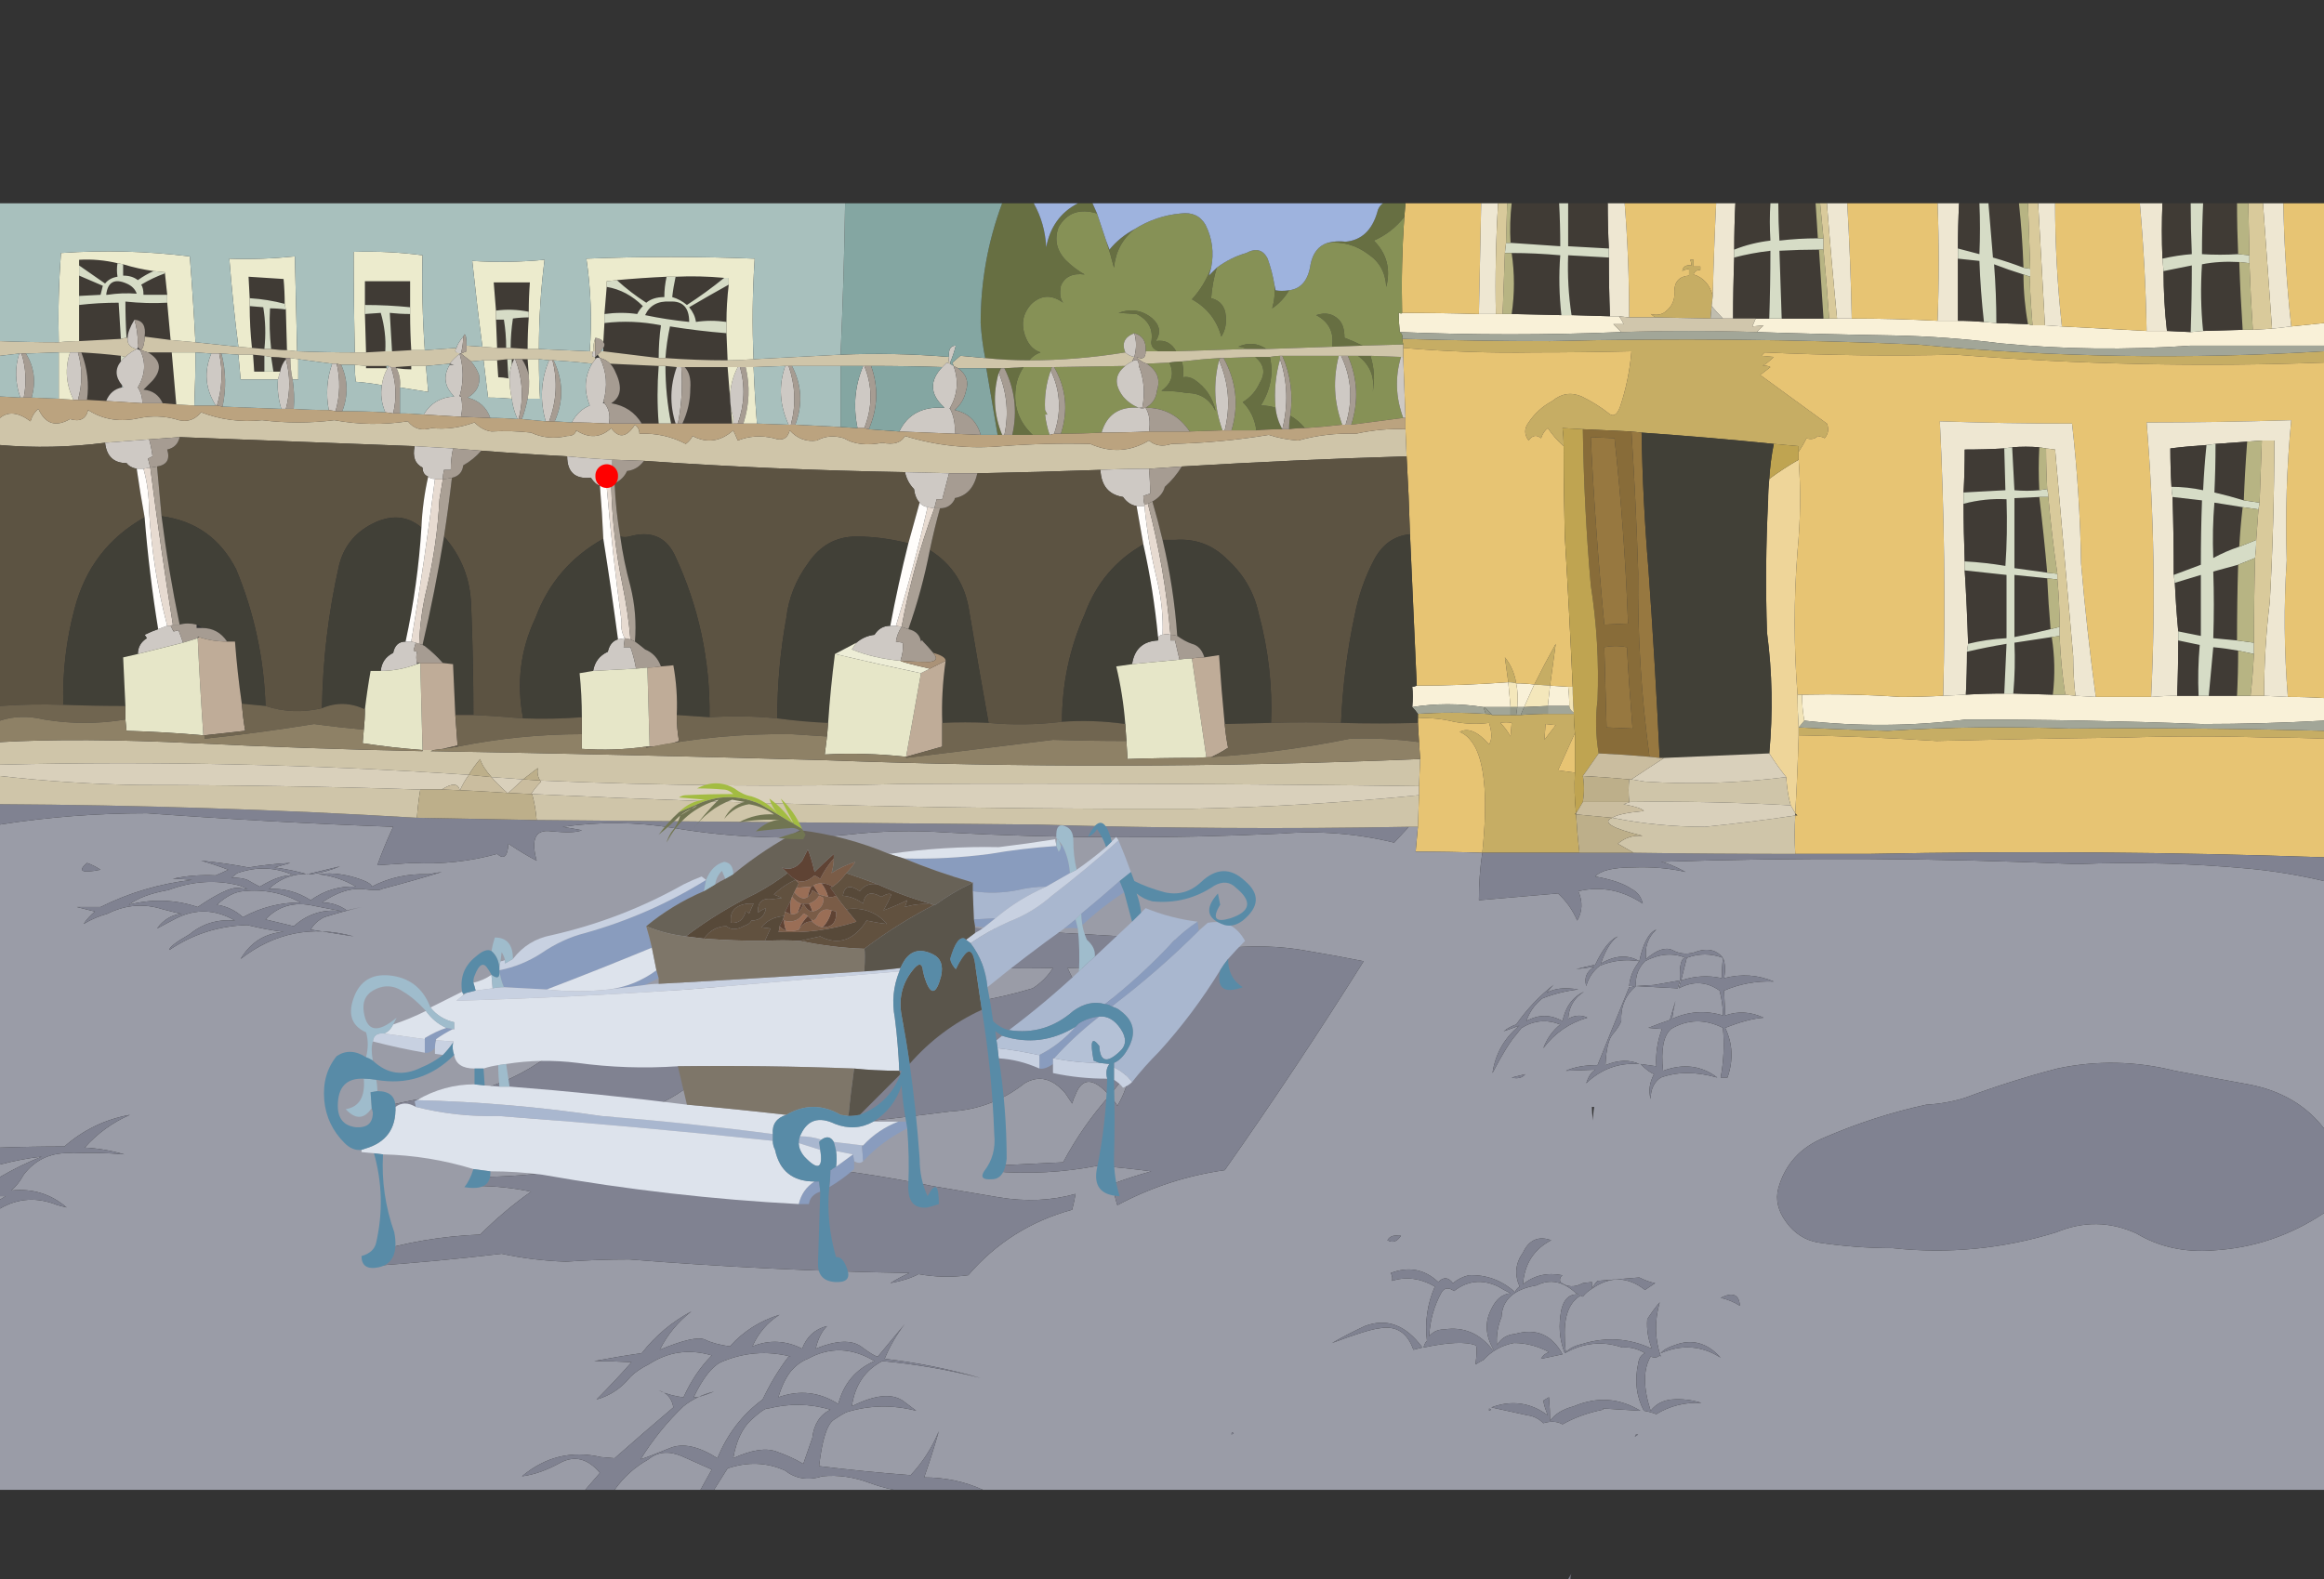 <?xml version="1.0" encoding="UTF-8" standalone="no"?>
<svg xmlns:xlink="http://www.w3.org/1999/xlink" height="69.9px" width="102.85px" xmlns="http://www.w3.org/2000/svg">
  <rect width="100%" height="100%" fill="#333333" stroke="none"/>
  <g transform="matrix(1.0, 0.0, 0.0, 1.0, 1.0, 0.0)">
    <path d="M101.85 14.3 L101.85 15.3 95.95 15.3 Q91.7 15.6 87.55 15.2 85.2 14.9 82.85 14.85 79.8 14.8 76.75 14.7 76.9 14.55 77.05 14.4 L76.55 14.45 76.7 14.1 77.3 14.1 77.85 14.1 79.7 14.1 79.95 14.1 80.3 14.1 80.95 14.1 Q82.85 14.1 84.75 14.2 L85.65 14.2 Q86.2 14.2 86.8 14.25 L87.35 14.3 88.75 14.35 88.95 14.4 89.5 14.4 90.25 14.45 94.0 14.65 94.9 14.65 95.95 14.7 96.5 14.65 98.25 14.6 98.7 14.6 99.55 14.55 100.4 14.45 101.85 14.3 M101.85 30.9 L101.85 31.9 Q99.15 32.05 96.45 32.05 91.2 31.85 86.0 31.85 82.4 32.3 78.85 31.9 78.75 31.35 78.75 30.75 80.95 30.7 83.1 30.85 84.05 30.85 85.0 30.8 L86.0 30.75 Q86.85 30.7 87.7 30.7 L88.1 30.7 89.85 30.75 90.4 30.75 90.85 30.8 91.75 30.85 94.2 30.85 Q94.8 30.8 95.35 30.8 L96.3 30.8 96.75 30.8 98.0 30.8 98.6 30.8 99.2 30.8 100.25 30.85 Q101.05 30.85 101.85 30.9 M61.05 13.85 Q62.75 13.85 64.45 13.9 L65.2 13.9 65.5 13.9 65.9 13.9 68.1 13.95 68.55 13.95 70.25 14.0 70.65 14.0 Q70.8 14.2 70.85 14.35 L70.4 14.35 70.75 14.7 Q65.8 14.9 60.95 14.7 60.9 14.25 60.9 13.85 61.05 13.9 61.05 13.85 M61.7 30.35 Q63.75 30.35 65.75 30.2 L65.85 31.3 64.7 31.3 64.65 31.3 Q63.05 31.05 61.5 31.3 61.55 30.8 61.5 30.4 61.6 30.4 61.7 30.35 M66.1 30.25 Q66.5 30.25 66.9 30.3 L66.45 31.3 66.15 31.3 Q66.2 30.7 66.1 30.25 M67.6 30.35 L68.4 30.4 Q68.45 30.8 68.45 31.25 L67.5 31.25 67.6 30.35" fill="#f9f1d8" fill-rule="evenodd" stroke="none"/>
    <path d="M101.85 15.55 L101.85 16.05 Q93.7 16.35 85.55 15.7 81.3 15.8 77.1 15.6 L76.95 15.75 77.5 15.8 Q77.25 16.05 77.0 16.2 77.15 16.15 77.35 16.25 L76.9 16.6 79.85 18.75 Q80.0 19.1 79.75 19.4 79.7 19.35 79.45 19.3 79.25 19.5 78.95 19.4 78.8 19.7 78.6 20.0 L78.6 19.75 Q78.05 19.7 77.5 19.65 74.55 19.35 71.65 19.15 L71.2 19.1 Q70.1 19.05 69.05 19.0 L68.15 18.95 Q68.2 19.3 68.2 19.75 67.8 19.4 67.5 18.95 67.3 19.1 67.2 19.4 66.9 19.15 66.65 19.5 66.35 19.1 66.65 18.7 67.05 18.1 67.7 17.75 68.3 17.25 69.0 17.55 69.7 17.9 70.2 18.3 70.5 18.55 70.7 18.0 71.1 16.8 71.2 15.55 69.05 15.6 66.9 15.6 64.0 15.65 61.1 15.4 L61.1 15.25 61.05 15.0 Q64.35 15.1 67.6 15.1 75.75 14.9 83.85 15.25 92.8 16.1 101.85 15.55 M101.85 32.35 L101.85 32.7 Q100.65 32.65 99.4 32.65 96.2 32.55 93.0 32.65 88.85 32.7 84.7 32.8 81.65 32.6 78.6 32.55 L78.6 32.2 Q80.55 32.3 82.55 32.35 86.55 32.1 90.55 32.25 96.2 32.2 101.85 32.35 M68.9 37.75 L64.6 37.75 Q64.95 34.4 64.3 33.1 64.0 32.55 63.6 32.4 64.15 32.1 64.9 32.95 65.1 32.65 64.9 32.0 64.15 32.1 63.35 31.95 62.55 31.75 61.75 31.8 L61.75 31.6 Q63.25 31.5 64.75 31.6 64.9 31.6 65.05 31.65 L65.85 31.65 66.1 31.65 66.3 31.65 Q66.9 31.6 67.5 31.6 L68.65 31.6 Q68.65 32.0 68.7 32.45 L67.95 34.1 68.7 34.2 Q68.65 35.1 68.75 36.0 68.65 36.05 68.75 36.05 68.8 36.9 68.9 37.75 M72.25 14.05 L72.05 13.9 Q72.45 14.0 72.7 13.8 73.15 13.45 73.1 12.9 73.1 12.25 73.75 12.2 L73.75 11.9 Q73.5 11.95 73.45 12.0 73.5 11.7 73.85 11.75 73.85 11.6 73.8 11.5 L73.95 11.5 73.95 11.8 74.25 11.8 74.25 11.95 Q74.0 11.95 73.95 12.15 74.6 12.35 74.8 13.1 L74.75 13.55 74.7 14.1 72.25 14.05 M65.75 30.2 L65.6 29.1 Q66.0 29.6 66.1 30.25 65.95 30.2 65.75 30.2 M66.9 30.3 Q67.35 29.4 67.85 28.5 L67.6 30.35 66.9 30.3 M67.85 32.1 L67.4 32.05 67.35 32.75 67.85 32.1 M66.1 32.0 Q66.15 31.95 66.1 32.0 M65.9 32.0 Q65.65 31.95 65.4 32.0 65.65 32.25 65.85 32.6 L65.9 32.0" fill="#c6ad64" fill-rule="evenodd" stroke="none"/>
    <path d="M76.75 14.7 Q79.8 14.8 82.85 14.85 85.2 14.9 87.55 15.2 91.7 15.6 95.95 15.3 L101.85 15.3 101.85 15.55 Q92.8 16.1 83.85 15.25 75.75 14.9 67.6 15.1 64.35 15.1 61.05 15.0 61.1 14.8 60.95 14.7 65.8 14.9 70.75 14.7 73.75 14.6 76.75 14.7 M101.85 31.9 L101.85 32.35 Q96.2 32.2 90.55 32.25 86.55 32.1 82.55 32.35 80.55 32.3 78.6 32.2 L78.85 31.9 Q82.4 32.3 86.0 31.85 91.2 31.85 96.45 32.05 99.15 32.05 101.85 31.9 M66.15 31.3 L66.45 31.3 66.3 31.65 66.1 31.65 66.15 31.3 M67.5 31.25 L68.45 31.25 Q68.45 31.4 68.65 31.55 L68.65 31.6 67.5 31.6 67.5 31.25 M61.5 31.3 Q63.05 31.05 64.65 31.3 L64.75 31.6 Q63.25 31.5 61.75 31.6 61.65 31.45 61.5 31.3 M64.7 31.3 L65.85 31.3 65.85 31.65 65.05 31.65 64.7 31.3" fill="#a2a698" fill-rule="evenodd" stroke="none"/>
    <path d="M101.85 14.3 L100.4 14.45 Q100.1 11.7 100.05 9.0 L101.85 9.0 101.85 14.3 M94.0 14.65 L90.25 14.45 Q89.95 11.7 89.95 9.0 L93.7 9.0 Q93.95 11.8 94.0 14.65 M84.75 14.2 Q82.85 14.1 80.95 14.1 80.9 11.55 80.75 9.0 L84.75 9.0 Q84.85 11.6 84.75 14.2 M101.85 16.05 L101.85 30.9 Q101.05 30.85 100.25 30.85 100.0 27.8 100.2 24.8 100.1 21.7 100.4 18.6 97.2 18.7 94.0 18.7 94.5 24.75 94.2 30.85 L91.75 30.85 Q91.35 27.9 91.1 24.95 91.05 21.85 90.7 18.75 87.75 18.75 84.85 18.65 85.15 24.7 85.0 30.8 84.05 30.85 83.1 30.85 80.95 30.7 78.75 30.75 L78.55 30.75 Q78.3 27.55 78.55 24.4 78.75 22.35 78.6 20.35 L78.6 20.0 Q78.8 19.7 78.95 19.4 79.25 19.5 79.45 19.3 79.7 19.35 79.75 19.4 80.0 19.1 79.85 18.75 L76.9 16.6 77.35 16.25 Q77.15 16.15 77.0 16.2 77.25 16.05 77.5 15.8 L76.95 15.75 77.1 15.6 Q81.3 15.8 85.55 15.7 93.7 16.35 101.85 16.05 M101.85 32.7 L101.85 37.95 Q91.8 37.6 81.7 37.8 L78.45 37.8 Q78.4 36.95 78.45 36.1 L78.55 36.1 78.45 36.0 Q78.55 34.3 78.6 32.55 81.65 32.6 84.7 32.8 88.85 32.7 93.0 32.65 96.2 32.55 99.4 32.65 100.65 32.65 101.85 32.7 M61.2 9.0 L64.55 9.0 Q64.5 11.45 64.45 13.9 62.75 13.85 61.05 13.85 61.0 11.7 61.15 9.6 L61.2 9.0 M70.9 9.0 L74.95 9.0 Q74.85 11.0 74.8 13.1 74.6 12.35 73.95 12.15 74.0 11.95 74.25 11.95 L74.25 11.8 73.95 11.8 73.95 11.5 73.8 11.5 Q73.85 11.6 73.85 11.75 73.5 11.7 73.45 12.0 73.5 11.95 73.75 11.9 L73.75 12.2 Q73.1 12.25 73.1 12.9 73.15 13.45 72.7 13.8 72.45 14.0 72.05 13.9 L72.25 14.05 71.1 14.05 Q71.1 11.5 70.9 9.0 M61.1 15.4 Q64.0 15.65 66.9 15.6 69.05 15.6 71.2 15.55 71.1 16.8 70.7 18.0 70.5 18.55 70.2 18.3 69.7 17.9 69.0 17.55 68.3 17.25 67.7 17.75 67.05 18.1 66.65 18.7 66.35 19.1 66.65 19.5 66.9 19.15 67.2 19.4 67.3 19.1 67.5 18.95 67.8 19.4 68.2 19.75 68.2 21.7 68.25 23.7 68.45 27.05 68.6 30.4 L68.4 30.4 67.6 30.35 67.85 28.5 Q67.35 29.4 66.9 30.3 66.5 30.25 66.1 30.25 66.0 29.6 65.6 29.1 L65.75 30.2 Q63.75 30.35 61.7 30.35 61.55 27.0 61.4 23.65 61.35 21.95 61.25 20.2 L61.2 19.0 61.2 18.5 Q61.15 17.15 61.1 15.8 L61.1 15.4 M64.6 37.75 Q63.15 37.7 61.65 37.7 L61.75 36.6 61.8 35.2 61.8 34.8 61.85 33.6 61.8 32.85 61.75 32.0 61.75 31.8 Q62.55 31.75 63.35 31.95 64.15 32.1 64.9 32.0 65.1 32.65 64.9 32.95 64.15 32.1 63.6 32.4 64.0 32.55 64.3 33.1 64.95 34.4 64.6 37.75 M68.7 32.45 L68.7 34.2 67.95 34.1 68.7 32.45 M67.85 32.1 L67.35 32.75 67.4 32.05 67.85 32.1 M66.1 32.0 Q66.15 31.95 66.1 32.0 M65.9 32.0 L65.85 32.6 Q65.65 32.25 65.4 32.0 65.65 31.95 65.9 32.0" fill="#e7c473" fill-rule="evenodd" stroke="none"/>
    <path d="M100.4 14.45 L99.55 14.55 Q99.35 11.75 99.15 9.0 L100.05 9.0 Q100.1 11.7 100.4 14.45 M94.9 14.65 L94.0 14.65 Q93.95 11.8 93.7 9.0 L94.7 9.0 Q94.65 10.2 94.7 11.45 L94.75 12.0 Q94.75 13.35 94.9 14.65 M90.25 14.45 L89.5 14.4 Q89.35 11.7 89.2 9.0 L89.95 9.0 Q89.95 11.7 90.25 14.45 M85.65 14.2 L84.75 14.2 Q84.85 11.6 84.75 9.0 L85.7 9.0 Q85.65 10.0 85.65 11.0 L85.65 11.45 85.65 14.2 M80.95 14.1 L80.3 14.1 Q80.05 11.55 79.85 9.0 L80.75 9.0 Q80.9 11.55 80.95 14.1 M64.55 9.0 L65.3 9.0 Q65.15 11.45 65.2 13.9 L64.45 13.9 Q64.5 11.45 64.55 9.0 M70.15 9.0 L70.9 9.0 Q71.1 11.5 71.1 14.05 L70.65 14.0 70.25 14.0 Q70.2 12.7 70.2 11.4 L70.2 11.0 Q70.15 10.0 70.15 9.0 M74.95 9.0 L75.8 9.0 Q75.75 10.0 75.75 11.05 L75.75 11.4 Q75.7 12.75 75.7 14.1 L75.25 14.1 Q75.0 13.85 74.75 13.55 L74.8 13.1 Q74.85 11.0 74.95 9.0 M85.0 30.8 Q85.15 24.7 84.85 18.65 87.75 18.75 90.7 18.75 91.05 21.85 91.1 24.95 91.35 27.9 91.75 30.85 L90.85 30.8 Q90.75 29.95 90.75 29.05 90.35 24.45 89.95 19.9 L89.55 19.85 89.25 19.8 Q88.65 19.75 88.05 19.8 L87.7 19.85 Q86.85 19.9 85.95 19.9 85.95 20.85 85.9 21.8 L85.9 22.3 Q85.9 23.55 85.95 24.85 L85.95 25.25 Q86.05 26.85 86.1 28.5 L86.05 28.85 Q86.05 29.8 86.0 30.75 L85.0 30.8 M94.2 30.85 Q94.5 24.75 94.0 18.7 97.2 18.7 100.4 18.6 100.1 21.7 100.2 24.8 100.0 27.8 100.25 30.85 L99.2 30.8 Q99.2 28.7 99.45 26.65 99.65 23.1 99.65 19.5 L99.1 19.5 98.45 19.55 Q97.75 19.6 97.05 19.65 L96.65 19.7 Q95.85 19.75 95.05 19.85 95.05 20.7 95.1 21.55 95.1 21.75 95.15 22.0 95.2 23.7 95.2 25.45 L95.25 25.8 Q95.3 26.9 95.4 27.95 L95.4 28.35 Q95.4 29.6 95.35 30.8 94.8 30.8 94.2 30.85" fill="#eee7d2" fill-rule="evenodd" stroke="none"/>
    <path d="M98.25 14.6 L96.5 14.65 Q96.35 13.2 96.45 11.7 97.2 11.55 98.1 11.6 98.15 13.1 98.25 14.6 M95.95 14.7 L94.9 14.65 Q94.75 13.35 94.75 12.0 L96.0 11.75 Q96.0 13.2 95.95 14.7 M88.75 14.35 L87.35 14.3 Q87.35 13.0 87.25 11.7 87.9 11.95 88.55 12.15 88.55 13.25 88.75 14.35 M86.8 14.25 Q86.2 14.2 85.65 14.2 L85.65 11.45 86.6 11.55 Q86.65 12.9 86.8 14.25 M79.7 14.1 L77.85 14.1 Q77.8 12.6 77.75 11.1 78.65 11.05 79.5 11.05 79.6 12.6 79.7 14.1 M77.3 14.1 L76.7 14.1 75.7 14.1 Q75.7 12.75 75.75 11.4 76.5 11.2 77.35 11.1 77.35 12.6 77.3 14.1 M65.9 9.0 L68.0 9.0 Q68.05 9.9 68.05 10.9 L65.85 10.75 Q65.8 9.85 65.9 9.0 M68.4 9.0 L70.15 9.0 Q70.15 10.0 70.2 11.0 L68.4 10.9 68.4 9.0 M75.8 9.0 L77.35 9.0 Q77.3 9.8 77.35 10.65 76.5 10.75 75.75 11.05 75.75 10.0 75.8 9.0 M77.7 9.0 L79.35 9.0 Q79.4 9.75 79.45 10.55 78.6 10.55 77.75 10.65 77.7 9.8 77.7 9.0 M85.7 9.0 L86.6 9.0 Q86.65 10.1 86.6 11.25 L85.65 11.0 Q85.65 10.0 85.7 9.0 M87.0 9.0 L88.35 9.0 Q88.5 10.4 88.55 11.85 87.9 11.6 87.2 11.4 87.1 10.2 87.0 9.0 M94.7 9.0 L95.95 9.0 Q95.95 10.1 96.0 11.25 95.35 11.3 94.7 11.45 94.65 10.2 94.7 9.0 M96.5 9.0 L98.0 9.0 Q98.0 10.1 98.05 11.25 97.25 11.3 96.45 11.25 96.45 10.1 96.5 9.0 M85.95 24.85 Q85.9 23.55 85.9 22.3 86.85 22.05 87.8 22.1 87.85 23.65 87.75 25.05 86.85 24.9 85.95 24.85 M85.9 21.8 Q85.95 20.85 85.95 19.9 86.85 19.9 87.7 19.85 L87.75 21.7 85.9 21.8 M88.05 19.8 Q88.65 19.75 89.25 19.8 89.2 20.75 89.25 21.7 88.7 21.75 88.15 21.7 88.1 20.75 88.05 19.8 M89.6 25.35 L88.15 25.15 88.15 22.05 89.25 22.0 Q89.45 23.65 89.6 25.35 M85.95 25.25 Q86.85 25.35 87.8 25.45 L87.8 28.25 Q86.9 28.3 86.1 28.5 86.05 26.85 85.95 25.25 M86.05 28.85 Q86.9 28.65 87.8 28.5 87.75 29.6 87.7 30.7 86.85 30.7 86.0 30.75 86.05 29.8 86.05 28.85 M88.1 30.7 Q88.2 29.55 88.15 28.45 L89.8 28.2 Q90.0 29.45 89.85 30.75 L88.1 30.7 M89.75 27.85 Q88.95 28.05 88.15 28.2 L88.15 25.45 89.6 25.6 Q89.65 26.7 89.75 27.85 M95.1 21.55 Q95.05 20.7 95.05 19.85 95.85 19.75 96.65 19.7 96.55 20.65 96.5 21.7 95.8 21.55 95.1 21.55 M97.05 19.65 Q97.75 19.6 98.45 19.55 98.35 20.85 98.3 22.15 97.65 21.95 97.0 21.8 97.05 20.75 97.05 19.65 M95.2 25.45 Q95.2 23.7 95.15 22.0 L96.45 22.15 Q96.4 23.55 96.4 25.0 L95.2 25.45 M98.25 22.45 Q98.15 23.3 98.1 24.2 97.5 24.4 96.95 24.7 96.9 23.45 97.0 22.25 97.6 22.35 98.25 22.45 M98.05 25.0 Q98.0 26.65 98.0 28.35 97.5 28.3 96.95 28.25 97.0 26.75 96.95 25.3 97.5 25.15 98.05 25.0 M95.25 25.8 L96.4 25.45 96.4 28.15 95.4 27.95 Q95.3 26.9 95.25 25.8 M95.4 28.35 L96.35 28.55 Q96.25 29.7 96.3 30.8 L95.35 30.8 Q95.4 29.6 95.4 28.35 M96.75 30.8 Q96.85 29.7 96.95 28.65 97.5 28.7 98.05 28.8 98.05 29.8 98.0 30.8 L96.75 30.8 M65.9 11.2 Q66.95 11.2 68.05 11.3 67.95 12.6 68.1 13.95 L65.9 13.9 Q66.1 12.55 65.9 11.2 M68.55 13.95 Q68.35 12.65 68.4 11.3 L70.2 11.4 Q70.2 12.7 70.25 14.0 L68.55 13.95 M25.7 15.15 L25.75 14.3 Q27.0 14.15 28.25 14.4 28.15 15.1 28.15 15.85 L25.7 15.55 25.7 15.4 Q25.8 15.25 25.7 15.15 M25.75 13.9 Q25.8 13.3 25.85 12.7 26.75 12.85 27.45 13.55 27.3 13.7 27.2 13.9 26.5 13.8 25.75 13.9 M26.3 12.4 Q27.4 12.3 28.5 12.25 28.4 12.7 28.4 13.15 27.9 13.15 27.6 13.4 26.9 12.95 26.3 12.4 M28.9 12.25 Q29.95 12.2 31.05 12.3 30.25 12.95 29.4 13.5 29.1 13.25 28.75 13.15 28.8 12.7 28.9 12.25 M31.25 12.6 Q31.15 13.45 31.15 14.25 30.45 14.15 29.8 14.25 29.75 13.9 29.5 13.6 30.35 13.1 31.25 12.6 M31.15 14.75 L31.2 15.95 Q29.8 15.95 28.45 15.85 28.5 15.15 28.65 14.45 29.9 14.65 31.15 14.75 M29.5 14.25 Q28.5 14.15 27.55 13.95 27.85 13.3 28.65 13.35 29.5 13.3 29.5 14.25 M27.4 18.75 Q26.95 18.0 26.05 17.85 26.7 17.45 26.25 16.5 26.15 16.25 26.0 16.1 L28.15 16.2 Q28.05 17.5 28.15 18.75 L27.4 18.75 M28.45 16.2 L28.95 16.25 Q28.5 17.5 28.9 18.75 L28.7 18.75 Q28.45 17.5 28.45 16.2 M29.3 16.25 L31.2 16.25 Q31.3 17.5 31.4 18.75 L29.2 18.75 Q29.55 18.0 29.55 17.2 29.6 16.55 29.3 16.25 M22.4 13.8 Q21.65 13.65 20.95 13.75 L20.85 12.5 22.45 12.5 Q22.4 13.15 22.4 13.8 M20.95 14.15 L21.3 14.15 Q21.4 14.75 21.4 15.4 L21.0 15.4 20.95 14.15 M21.6 15.4 Q21.6 14.75 21.7 14.1 22.05 14.05 22.4 14.05 22.35 14.75 22.35 15.45 L21.6 15.4 M21.0 15.95 L21.45 15.9 21.5 16.75 Q21.25 16.7 21.05 16.7 L21.0 15.95 M21.65 15.9 L21.75 15.9 Q21.7 16.0 21.65 16.15 L21.65 15.9 M22.1 15.9 L22.35 15.9 22.4 16.6 Q22.3 16.2 22.1 15.9 M2.5 11.75 L2.5 11.5 Q3.35 11.45 4.2 11.65 4.15 11.95 4.2 12.25 3.85 12.3 3.65 12.55 L2.5 11.75 M4.45 11.7 Q5.1 11.9 5.8 12.0 5.45 12.15 5.1 12.4 4.85 12.2 4.45 12.2 L4.45 11.7 M6.3 12.1 Q6.35 12.6 6.4 13.05 L5.35 13.05 Q5.35 12.75 5.25 12.6 5.75 12.3 6.3 12.1 M6.4 13.4 L6.55 15.05 5.4 14.9 Q5.5 14.2 4.95 14.15 4.65 14.65 4.65 14.95 L4.6 14.95 Q4.55 14.15 4.55 13.35 5.5 13.45 6.4 13.4 M2.5 15.1 L2.5 13.5 Q3.35 13.4 4.25 13.4 4.3 14.2 4.35 15.0 3.4 15.05 2.5 15.1 M2.5 13.1 L2.5 12.2 3.55 12.65 Q3.5 12.85 3.45 13.05 L2.5 13.1 M10.15 15.4 Q10.05 14.45 10.05 13.55 L10.65 13.6 Q10.8 14.5 10.7 15.45 L10.15 15.4 M10.05 13.2 L10.0 12.25 11.55 12.35 Q11.6 12.9 11.6 13.45 10.85 13.25 10.05 13.2 M11.65 13.7 L11.7 15.5 Q11.35 15.5 11.0 15.45 10.9 14.55 10.95 13.65 11.3 13.65 11.65 13.7 M5.55 15.6 L6.6 15.6 Q6.7 16.75 6.8 17.9 L6.2 17.85 Q5.95 17.3 5.35 17.25 5.55 17.05 5.75 16.85 6.4 16.1 5.55 15.6 M10.2 15.7 L10.7 15.75 10.7 16.45 10.25 16.45 10.2 15.7 M11.0 15.8 Q11.3 15.8 11.65 15.85 L11.65 15.9 Q11.45 16.15 11.4 16.45 L11.1 16.45 11.0 15.8 M15.2 16.2 L16.1 16.2 16.1 16.3 15.2 16.3 15.2 16.2 M16.5 16.25 L17.2 16.2 17.2 16.35 Q16.9 16.35 16.55 16.3 L16.5 16.25 M4.35 16.0 Q3.95 16.5 4.4 17.05 L4.4 17.15 Q3.9 17.25 3.7 17.75 L2.85 17.7 Q3.0 16.65 2.6 15.6 3.5 15.65 4.35 15.75 L4.35 16.0 M3.75 13.05 L3.7 13.05 Q3.8 12.2 4.6 12.55 4.95 12.7 5.05 13.0 4.4 12.95 3.75 13.05 M17.15 13.6 Q16.15 13.5 15.15 13.5 L15.15 12.45 17.15 12.45 17.15 13.6 M15.15 13.9 L15.85 13.85 Q16.1 14.7 16.05 15.55 L15.2 15.6 15.15 13.9 M16.35 15.55 Q16.3 14.7 16.25 13.85 16.7 13.9 17.15 13.9 17.15 14.7 17.2 15.5 L16.35 15.55" fill="#403b35" fill-rule="evenodd" stroke="none"/>
    <path d="M96.5 14.65 L95.95 14.7 Q96.0 13.2 96.0 11.75 L94.75 12.0 94.7 11.45 Q95.35 11.3 96.0 11.25 95.95 10.1 95.95 9.0 L96.5 9.0 Q96.45 10.1 96.45 11.25 97.25 11.3 98.05 11.25 L98.55 11.3 98.55 11.65 98.1 11.6 Q97.2 11.55 96.45 11.7 96.35 13.2 96.5 14.65 M87.35 14.3 L86.8 14.25 Q86.65 12.9 86.6 11.55 L85.65 11.45 85.65 11.0 86.6 11.25 Q86.65 10.1 86.6 9.0 L87.0 9.0 Q87.1 10.2 87.2 11.4 87.9 11.6 88.55 11.85 L88.85 11.9 88.85 12.25 88.55 12.15 Q87.9 11.95 87.25 11.7 87.35 13.0 87.35 14.3 M77.85 14.1 L77.3 14.1 Q77.35 12.6 77.35 11.1 76.5 11.2 75.75 11.4 L75.75 11.05 Q76.5 10.75 77.35 10.65 77.3 9.8 77.35 9.0 L77.7 9.0 Q77.7 9.8 77.75 10.65 78.6 10.55 79.45 10.55 L79.7 10.55 79.7 11.05 79.5 11.05 Q78.65 11.05 77.75 11.1 77.8 12.6 77.85 14.1 M68.0 9.0 L68.4 9.0 68.4 10.9 70.2 11.0 70.2 11.4 68.4 11.3 Q68.35 12.65 68.55 13.95 L68.1 13.95 Q67.95 12.6 68.05 11.3 66.95 11.2 65.9 11.2 L65.6 11.2 65.65 10.75 65.85 10.75 68.05 10.9 Q68.05 9.9 68.0 9.0 M85.9 22.3 L85.9 21.8 87.75 21.7 87.7 19.85 88.05 19.8 Q88.1 20.75 88.15 21.7 88.7 21.75 89.25 21.7 L89.6 21.65 Q89.65 21.85 89.65 22.0 L89.25 22.0 88.15 22.05 88.15 25.15 89.6 25.35 90.05 25.4 90.05 25.65 89.6 25.6 88.15 25.45 88.15 28.2 Q88.95 28.05 89.75 27.85 L90.15 27.75 90.15 28.15 89.8 28.2 88.15 28.45 Q88.2 29.55 88.1 30.7 L87.7 30.7 Q87.75 29.6 87.8 28.5 86.9 28.65 86.05 28.85 L86.1 28.5 Q86.9 28.3 87.8 28.25 L87.8 25.45 Q86.85 25.35 85.95 25.25 L85.95 24.85 Q86.85 24.9 87.75 25.05 87.85 23.65 87.8 22.1 86.85 22.05 85.9 22.3 M96.65 19.7 L97.05 19.65 Q97.05 20.75 97.0 21.8 97.65 21.95 98.3 22.15 L99.0 22.25 98.95 22.55 98.25 22.45 Q97.6 22.35 97.0 22.25 96.9 23.45 96.95 24.7 97.5 24.4 98.1 24.2 98.5 24.05 98.85 23.9 98.85 24.3 98.8 24.7 L98.05 25.0 Q97.5 25.15 96.95 25.3 97.0 26.75 96.95 28.25 97.5 28.3 98.0 28.35 L98.75 28.45 98.75 28.95 98.05 28.8 Q97.5 28.7 96.95 28.65 96.85 29.7 96.75 30.8 L96.3 30.8 Q96.25 29.7 96.35 28.55 L95.4 28.35 95.4 27.95 96.4 28.15 96.4 25.45 95.25 25.8 95.2 25.45 96.4 25.0 Q96.4 23.55 96.45 22.15 L95.15 22.0 Q95.1 21.75 95.1 21.55 95.8 21.55 96.5 21.7 96.55 20.65 96.65 19.7 M25.75 14.3 L25.75 13.9 Q26.5 13.8 27.2 13.9 27.3 13.7 27.45 13.55 26.75 12.85 25.85 12.7 L25.85 12.45 26.3 12.4 Q26.9 12.95 27.6 13.4 27.9 13.15 28.4 13.15 28.4 12.7 28.5 12.25 L28.9 12.25 Q28.8 12.7 28.75 13.15 29.1 13.25 29.4 13.5 30.25 12.95 31.05 12.3 L31.25 12.3 31.25 12.6 Q30.35 13.1 29.5 13.6 29.75 13.9 29.8 14.25 30.45 14.15 31.15 14.25 L31.15 14.75 Q29.9 14.65 28.65 14.45 28.5 15.15 28.45 15.85 L28.15 15.85 Q28.15 15.1 28.25 14.4 27.0 14.15 25.75 14.3 M29.5 14.25 Q29.5 13.3 28.65 13.35 27.85 13.3 27.55 13.95 28.5 14.15 29.5 14.25 M28.15 16.2 L28.45 16.2 Q28.45 17.5 28.7 18.75 L28.15 18.75 Q28.05 17.5 28.15 16.2 M20.95 13.75 Q21.65 13.65 22.4 13.8 L22.4 14.05 Q22.05 14.05 21.7 14.1 21.6 14.75 21.6 15.4 L21.4 15.4 Q21.4 14.75 21.3 14.15 L20.95 14.15 20.95 13.75 M21.45 15.9 L21.65 15.9 21.65 16.15 Q21.55 16.4 21.55 16.75 L21.5 16.75 21.45 15.9 M4.2 11.65 L4.45 11.7 4.45 12.2 Q4.85 12.2 5.1 12.4 5.45 12.15 5.8 12.0 L6.3 12.05 6.3 12.1 Q5.75 12.3 5.25 12.6 5.35 12.75 5.35 13.05 L6.4 13.05 6.4 13.4 Q5.5 13.45 4.55 13.35 4.55 14.15 4.6 14.95 L4.35 15.0 Q4.3 14.2 4.25 13.4 3.35 13.4 2.5 13.5 L2.5 13.1 3.45 13.05 Q3.5 12.85 3.55 12.65 L2.5 12.2 2.5 11.75 3.65 12.55 Q3.85 12.3 4.2 12.25 4.15 11.95 4.2 11.65 M10.05 13.55 L10.05 13.2 Q10.85 13.25 11.6 13.45 L11.65 13.7 Q11.3 13.65 10.95 13.65 10.9 14.55 11.0 15.45 L10.7 15.45 Q10.8 14.5 10.65 13.6 L10.05 13.55 M10.7 15.75 L11.0 15.8 11.1 16.45 10.7 16.45 10.7 15.75 M4.55 15.8 Q4.45 15.85 4.35 16.0 L4.35 15.75 4.55 15.8 M3.75 13.05 Q4.4 12.95 5.05 13.0 4.95 12.7 4.6 12.55 3.8 12.2 3.7 13.05 L3.75 13.05 M17.15 13.6 L17.15 13.9 Q16.7 13.9 16.25 13.85 16.3 14.7 16.35 15.55 L16.05 15.55 Q16.1 14.7 15.85 13.85 L15.15 13.9 15.15 13.5 Q16.15 13.5 17.15 13.6" fill="#d6dcc6" fill-rule="evenodd" stroke="none"/>
    <path d="M98.7 14.6 L98.25 14.6 Q98.15 13.1 98.1 11.6 L98.55 11.65 Q98.6 13.1 98.7 14.6 M88.95 14.4 L88.75 14.35 Q88.55 13.25 88.55 12.15 L88.85 12.25 Q88.8 12.5 88.95 14.4 M79.95 14.1 L79.7 14.1 Q79.6 12.6 79.5 11.05 L79.7 11.05 Q79.85 12.6 79.95 14.1 M65.7 9.0 L65.9 9.0 Q65.8 9.85 65.85 10.75 L65.65 10.75 65.7 9.0 M79.35 9.0 L79.55 9.0 79.7 10.55 79.45 10.55 Q79.4 9.75 79.35 9.0 M88.35 9.0 L88.75 9.0 88.85 11.9 88.55 11.85 Q88.5 10.4 88.35 9.0 M98.0 9.0 L98.5 9.0 98.55 11.3 98.05 11.25 Q98.0 10.1 98.0 9.0 M89.25 19.8 L89.55 19.85 Q89.55 20.75 89.6 21.65 L89.25 21.7 Q89.2 20.75 89.25 19.8 M89.25 22.0 L89.65 22.0 Q89.8 23.7 90.05 25.4 L89.6 25.35 Q89.45 23.65 89.25 22.0 M89.8 28.2 L90.15 28.15 Q90.2 29.45 90.4 30.75 L89.85 30.75 Q90.0 29.45 89.8 28.2 M90.15 27.75 L89.75 27.85 Q89.65 26.7 89.6 25.6 L90.05 25.65 Q90.15 26.7 90.15 27.75 M98.45 19.55 L99.1 19.5 Q99.05 20.9 99.0 22.25 L98.3 22.15 Q98.35 20.85 98.45 19.55 M98.95 22.55 L98.85 23.9 Q98.5 24.05 98.1 24.2 98.15 23.3 98.25 22.45 L98.95 22.55 M98.8 24.7 Q98.75 26.55 98.75 28.45 L98.0 28.35 Q98.0 26.65 98.05 25.0 L98.8 24.7 M98.75 28.95 Q98.7 29.9 98.6 30.8 L98.0 30.8 Q98.05 29.8 98.05 28.8 L98.75 28.95 M65.5 13.9 Q65.55 12.55 65.6 11.2 L65.9 11.2 Q66.1 12.55 65.9 13.9 L65.5 13.9" fill="#b7b483" fill-rule="evenodd" stroke="none"/>
    <path d="M78.6 20.35 Q78.75 22.35 78.55 24.4 78.3 27.55 78.55 30.75 78.55 31.45 78.6 32.2 L78.6 32.55 Q78.55 34.3 78.45 36.0 L78.25 35.65 Q78.1 35.15 78.05 34.4 77.65 33.9 77.3 33.35 77.55 30.65 77.2 28.0 77.1 25.1 77.25 22.15 77.25 21.7 77.3 21.2 77.9 20.75 78.6 20.35" fill="#eed599" fill-rule="evenodd" stroke="none"/>
    <path d="M101.85 39.0 L101.85 49.95 Q100.65 48.4 98.5 48.0 L95.25 47.4 Q92.65 46.75 90.05 47.3 87.95 47.85 85.95 48.6 85.15 48.85 84.25 48.9 81.95 49.4 79.75 50.35 78.15 51.0 77.7 52.6 77.5 53.35 78.05 54.1 78.6 54.85 79.45 55.0 81.1 55.25 82.75 55.25 86.45 55.65 90.0 54.55 91.8 53.8 93.55 54.6 95.05 55.5 96.95 55.35 99.6 55.2 101.85 53.7 L101.85 65.95 42.5 65.95 Q41.3 65.4 39.9 65.4 40.25 64.4 40.55 63.35 40.1 64.45 39.3 65.3 37.3 65.15 35.25 64.9 35.45 63.15 35.9 62.85 36.35 62.55 36.5 62.5 38.0 62.05 39.55 62.45 L38.95 62.0 Q38.2 61.5 36.7 62.25 36.9 60.85 38.05 60.25 40.25 60.45 42.4 61.0 40.3 60.4 38.15 60.15 38.5 59.3 39.05 58.6 L37.85 60.05 Q37.7 60.05 37.1 59.6 36.45 59.15 35.1 59.7 35.25 59.05 35.6 58.7 34.8 58.9 34.5 59.7 33.4 59.15 32.3 59.6 32.7 58.7 33.5 58.2 32.2 58.6 31.3 59.6 30.6 59.5 30.2 59.3 29.75 59.1 28.2 59.75 28.7 58.75 29.6 58.05 28.3 58.75 27.4 59.9 26.35 60.05 25.3 60.25 26.1 60.25 26.95 60.3 26.2 61.15 25.4 61.95 26.3 61.7 26.9 60.95 27.2 60.65 27.7 60.4 29.0 59.55 30.5 60.0 29.75 60.75 29.25 61.85 28.7 61.8 28.15 61.55 28.7 61.7 28.8 62.3 27.5 63.4 26.2 64.55 L25.6 64.5 Q23.65 64.05 22.1 65.35 22.9 65.25 23.8 64.75 24.75 64.25 25.55 65.2 L24.9 65.95 -1.0 65.95 -1.0 53.5 Q0.2 52.8 1.55 53.35 L1.95 53.45 Q0.9 52.55 -0.5 52.7 -0.2 52.45 0.05 52.0 0.85 50.95 2.25 51.05 3.35 51.0 4.5 51.1 3.65 50.85 2.75 50.8 3.6 49.85 4.75 49.35 3.1 49.65 1.85 50.75 0.4 50.75 -1.0 50.8 L-1.0 36.5 Q2.2 36.0 5.5 36.0 10.95 36.4 16.4 36.6 16.0 37.45 15.7 38.3 16.5 38.25 17.25 38.2 19.2 38.3 21.0 37.8 21.45 38.2 21.5 37.35 22.25 37.85 22.75 38.1 22.35 36.65 23.4 36.8 24.45 36.9 24.75 36.75 L23.9 36.6 Q26.35 36.25 28.8 36.65 32.65 37.3 36.5 36.95 38.7 36.7 40.85 36.85 48.25 37.25 55.7 36.9 58.25 36.7 60.7 37.3 L61.35 36.6 61.75 36.6 61.65 37.7 Q63.15 37.7 64.6 37.75 64.45 38.75 64.45 39.85 L67.95 39.55 Q68.5 40.05 68.8 40.75 69.15 40.15 68.85 39.45 70.35 39.1 71.7 40.0 71.6 39.55 71.2 39.35 70.7 39.0 69.6 38.8 69.95 38.4 71.25 38.4 72.55 38.35 73.6 38.6 72.85 38.2 72.5 38.15 81.7 37.85 90.9 38.25 94.7 38.1 98.5 38.45 100.15 38.6 101.85 39.0 M38.55 65.95 L30.6 65.95 31.2 65.0 Q32.55 64.55 33.75 65.1 34.45 65.65 35.4 65.35 36.45 65.25 37.5 65.65 38.05 65.85 38.55 65.95 M30.0 65.95 L26.2 65.95 Q26.8 65.1 27.7 64.6 28.3 64.1 29.15 64.45 29.95 64.8 30.5 65.05 L30.0 65.95 M-1.0 53.1 L-1.0 52.95 -0.75 52.95 -1.0 53.1 M-1.0 52.1 L-1.0 51.55 Q-0.05 51.3 0.85 51.2 -0.05 51.55 -1.0 52.1 M49.85 42.45 Q50.4 42.15 51.0 41.6 45.65 41.25 40.35 41.0 40.55 41.9 40.9 42.75 43.25 42.9 45.6 42.85 45.25 43.4 44.7 43.75 42.2 44.5 39.65 44.6 37.85 47.15 36.3 49.75 38.7 49.5 41.05 49.2 42.9 49.1 44.35 47.95 45.3 47.4 46.15 48.4 L46.45 48.85 Q46.5 48.65 46.6 48.45 47.05 47.3 48.1 48.5 48.55 47.95 49.0 47.35 49.3 45.4 47.95 43.9 47.0 44.6 46.25 42.85 L48.6 42.8 Q49.2 42.8 49.85 42.45 M48.1 48.5 Q46.9 49.85 46.05 51.45 L42.95 51.6 42.95 51.85 Q45.3 52.05 47.6 51.6 48.8 51.7 49.95 51.85 49.05 52.1 48.25 52.4 48.3 52.9 48.45 53.35 50.7 52.15 53.2 51.8 56.4 47.25 59.35 42.55 58.1 42.3 56.9 42.1 55.05 41.75 52.95 42.0 50.85 44.55 49.0 47.35 48.9 48.2 48.45 48.95 48.3 48.7 48.1 48.5 M69.8 42.75 Q70.65 42.4 71.55 42.55 70.8 42.1 69.85 42.65 70.15 41.75 70.6 41.45 70.1 41.65 69.6 42.7 L68.75 42.9 69.55 42.8 Q69.05 43.1 69.2 43.65 69.35 43.1 69.8 42.75 M65.55 45.65 L66.25 45.4 Q65.25 46.2 65.05 47.5 65.7 46.25 66.1 45.8 66.45 45.35 66.35 45.5 67.15 45.0 68.05 45.35 67.55 45.75 67.3 46.4 68.05 45.4 69.25 45.05 68.85 44.85 68.4 45.1 68.45 44.3 69.1 43.9 68.35 44.25 68.15 45.2 67.35 44.75 66.55 45.2 66.75 44.6 67.25 44.2 68.0 43.9 68.85 43.8 67.95 43.65 67.45 43.95 67.6 43.75 67.75 43.6 66.8 44.35 66.1 45.35 65.8 45.45 65.55 45.65 M70.75 45.2 Q70.7 44.25 71.4 43.65 71.35 43.0 71.8 42.55 72.75 42.05 73.6 42.4 73.3 42.4 73.35 43.4 L73.4 43.4 73.65 42.4 Q74.45 42.1 75.25 42.4 74.85 41.9 74.15 42.1 73.55 42.35 73.0 42.05 72.55 41.85 71.85 42.45 71.75 41.65 72.3 41.15 71.8 41.35 71.55 42.55 71.15 43.05 71.1 43.65 L71.35 43.65 Q71.2 43.7 71.1 43.7 70.4 45.4 69.7 47.15 68.85 47.15 68.3 47.4 L69.6 47.35 Q69.35 47.5 69.2 47.95 70.2 47.0 71.55 47.1 70.9 46.8 70.05 47.15 70.1 46.05 70.4 45.75 70.65 45.45 70.75 45.2 M66.2 45.45 L66.05 45.45 66.25 45.4 66.2 45.45 M65.9 47.7 Q66.3 47.8 66.5 47.55 L65.9 47.7 M69.55 49.0 L69.45 49.0 Q69.45 49.25 69.5 49.6 69.5 49.3 69.55 49.0 M75.25 42.4 Q75.2 42.85 75.2 43.3 74.3 43.1 73.4 43.4 73.35 43.55 73.3 43.75 74.25 43.25 75.1 43.85 75.25 44.4 75.25 44.95 74.1 44.6 73.0 45.1 73.05 44.7 73.15 44.3 L72.9 45.15 Q72.45 45.3 71.95 45.5 L72.55 45.55 Q72.25 46.35 72.3 47.2 L71.6 47.1 Q71.95 47.45 72.2 47.55 71.9 48.1 72.05 48.65 72.05 48.0 72.5 47.7 73.6 47.3 75.0 47.7 73.95 46.9 72.6 47.4 72.45 46.0 72.95 45.55 74.05 44.9 75.25 45.5 75.35 46.6 75.15 47.7 L75.45 47.7 Q75.85 46.55 75.35 45.5 76.35 45.1 77.05 45.05 76.2 44.65 75.35 44.95 L75.3 43.85 Q76.35 43.4 77.5 43.45 76.45 43.0 75.3 43.3 75.4 42.75 75.25 42.4 M72.2 43.6 L71.4 43.65 Q72.35 43.7 73.25 43.75 L73.35 43.4 72.2 43.6 M10.0 38.4 Q8.95 38.2 7.9 38.1 8.45 38.25 9.1 38.5 8.9 38.6 8.55 38.75 7.55 38.7 6.65 38.9 7.05 38.9 7.5 38.95 5.35 39.2 3.45 40.15 L2.4 40.15 3.2 40.35 Q2.9 40.6 2.7 40.9 3.2 40.6 3.75 40.45 4.95 39.85 6.2 40.25 6.95 40.45 7.05 40.45 6.4 40.5 5.95 41.1 L6.8 40.65 Q8.1 40.0 9.4 40.75 8.25 40.65 7.4 41.35 6.45 41.9 6.5 42.05 8.05 41.0 9.95 40.95 10.75 41.15 11.55 41.25 10.3 41.35 9.65 42.45 11.9 40.7 14.65 41.45 13.7 41.3 12.75 41.15 12.95 40.8 13.35 40.6 14.15 40.35 15.0 40.15 L14.35 40.3 Q13.85 39.95 13.25 39.95 14.2 39.3 15.0 39.35 15.8 39.45 15.9 39.35 17.25 39.0 18.55 38.6 L17.95 38.7 Q16.6 38.65 15.45 39.25 15.45 39.05 14.55 38.8 13.75 38.6 13.1 38.7 14.0 38.8 14.75 39.25 13.65 39.2 12.75 39.85 11.9 39.3 10.9 39.35 11.7 38.6 12.8 38.7 13.45 38.6 14.05 38.35 L12.6 38.7 Q11.9 38.5 11.15 38.4 L11.85 38.2 Q10.9 38.25 10.0 38.4 M9.5 39.3 Q9.0 39.3 7.75 40.15 6.25 39.65 4.7 40.05 5.3 39.6 6.45 39.4 8.05 38.8 9.6 39.2 9.85 39.3 9.95 39.35 L9.5 39.3 M8.6 40.05 Q9.2 39.5 9.75 39.45 11.1 39.3 12.3 39.95 10.95 39.95 9.75 40.6 9.25 40.15 8.6 40.05 M9.95 38.95 Q9.7 38.85 9.25 38.85 L9.5 38.65 Q10.8 38.2 12.0 38.75 11.4 38.7 10.5 39.25 10.2 39.1 9.95 38.95 M2.85 38.2 Q2.2 38.75 3.45 38.5 3.15 38.3 2.85 38.2 M10.75 40.7 Q11.6 39.8 12.9 40.1 L14.2 40.35 Q12.95 40.15 12.0 41.0 11.35 40.85 10.75 40.7 M19.45 48.4 Q17.7 48.55 15.95 49.0 17.8 49.55 19.75 49.65 22.55 49.65 25.35 49.5 28.0 49.45 30.0 47.65 30.3 47.35 30.4 47.0 30.95 44.95 30.75 42.35 29.5 43.15 28.35 44.05 26.75 45.5 24.75 46.25 23.75 46.5 22.9 47.0 21.25 48.1 19.45 48.4 M35.75 62.4 Q35.05 62.75 34.95 63.65 L34.55 64.8 Q34.05 64.5 33.35 64.25 32.65 64.0 31.45 64.55 31.65 63.4 32.25 62.85 32.85 62.3 33.0 62.35 34.4 62.0 35.75 62.4 M34.0 60.7 Q34.35 60.3 34.75 60.15 36.2 59.35 37.7 60.25 36.45 60.8 36.1 62.15 34.85 61.35 33.45 61.85 33.65 61.15 34.0 60.7 M30.9 60.3 Q32.4 59.65 34.0 60.05 L33.9 60.05 Q33.25 60.9 32.75 61.95 31.4 62.95 30.75 64.55 29.5 63.75 28.65 64.1 27.8 64.45 27.35 64.6 28.15 63.3 29.25 62.25 29.8 61.8 30.6 61.6 29.85 61.9 29.7 61.85 30.3 60.6 30.9 60.3 M40.25 52.5 Q37.1 51.85 33.85 51.55 31.45 51.35 29.1 50.95 28.45 50.8 27.85 51.1 26.05 52.2 24.15 51.45 L23.75 51.75 23.95 51.8 Q22.1 52.1 20.05 52.1 L20.1 52.5 Q21.3 52.5 22.5 52.75 21.3 53.6 20.25 54.65 17.7 54.75 15.3 55.5 L15.35 56.05 Q18.25 55.85 21.2 55.5 22.6 55.8 24.05 55.85 25.45 55.75 26.85 55.75 33.05 56.25 39.25 56.35 38.8 56.55 38.4 56.8 39.2 56.65 39.65 56.4 40.75 56.6 41.85 56.45 43.7 54.3 46.45 53.55 46.55 53.15 46.6 52.85 45.0 53.3 43.2 53.0 41.7 52.75 40.25 52.5 M75.15 57.45 Q75.6 57.55 76.0 57.8 75.95 57.05 75.15 57.45 M71.55 56.55 L69.7 56.7 Q69.55 56.85 69.45 57.05 70.65 56.2 71.8 57.1 L72.25 56.8 Q71.95 56.75 71.55 56.55 M71.9 58.4 Q71.85 59.05 72.1 59.7 70.6 59.0 69.0 59.5 68.55 59.6 68.3 59.85 68.25 59.55 68.25 59.15 68.2 57.8 68.95 57.35 L69.05 57.4 Q69.2 57.2 69.45 57.05 L69.45 56.75 69.05 56.8 Q68.5 57.1 68.05 56.75 68.0 56.55 68.15 56.45 67.15 56.25 66.4 56.85 66.5 55.5 67.65 54.9 66.8 54.6 66.4 55.45 65.9 56.15 66.25 56.95 66.1 57.05 66.05 57.2 65.15 56.4 64.0 56.45 63.6 56.55 63.3 56.8 63.0 56.4 62.65 56.75 61.75 55.9 60.55 56.35 60.65 56.55 60.6 56.7 61.55 56.4 62.5 56.95 62.0 58.1 62.15 59.35 62.05 59.45 62.0 59.65 63.65 59.3 64.3 59.55 64.4 59.6 64.3 60.4 64.45 60.3 64.65 60.2 65.2 59.6 66.0 59.45 66.8 59.45 67.55 59.85 67.3 59.95 67.2 60.15 67.65 60.05 68.15 59.95 67.45 58.65 66.05 59.05 65.5 59.1 65.25 59.55 65.2 58.9 65.45 58.3 65.5 57.15 67.0 56.9 67.9 56.45 68.75 57.25 68.8 57.25 68.85 57.3 68.15 57.25 68.05 58.3 67.95 59.15 68.25 59.9 69.5 59.2 70.8 59.65 71.3 59.6 71.8 59.9 71.55 60.0 71.5 60.35 71.25 61.5 71.75 62.45 72.05 62.5 72.3 62.6 73.2 62.05 74.3 62.1 73.65 61.9 73.0 61.95 72.4 62.0 72.05 62.45 71.55 60.9 72.05 60.05 72.3 60.15 72.45 60.0 L72.5 60.05 Q72.1 58.9 72.45 57.65 72.15 58.0 71.9 58.4 M72.5 59.9 Q73.9 59.3 75.15 60.1 74.25 59.1 73.1 59.55 72.65 59.7 72.5 59.9 M60.9 54.7 Q60.55 54.65 60.4 54.9 60.75 55.1 61.0 54.7 L60.9 54.7 M65.3 56.95 Q65.55 57.1 65.85 57.25 65.3 57.3 65.0 57.95 64.55 58.8 65.1 59.75 65.05 59.7 65.05 59.75 64.2 58.65 62.9 58.85 62.5 58.85 62.25 59.15 62.3 58.1 62.8 57.2 63.0 56.9 63.35 57.15 64.25 56.45 65.3 56.95 M61.55 59.75 L61.95 59.65 Q60.85 58.15 59.4 58.7 58.65 59.05 57.95 59.45 59.55 58.85 60.05 58.8 61.15 58.6 61.55 59.75 M69.95 62.4 L69.95 62.35 71.6 62.45 Q70.2 61.6 68.65 62.25 67.9 62.45 67.6 62.9 67.6 62.4 67.55 61.85 L67.3 62.0 Q67.35 62.3 67.5 62.65 66.35 61.8 65.0 62.3 L66.6 62.65 Q67.0 62.7 67.3 63.0 67.8 62.85 68.15 63.05 68.95 62.6 69.95 62.4 M64.9 62.35 L64.9 62.45 Q65.05 62.4 64.9 62.35 M71.4 63.5 L71.35 63.6 71.5 63.5 71.4 63.5 M53.6 63.45 Q53.5 63.35 53.5 63.5 L53.6 63.45" fill="#9a9ca7" fill-rule="evenodd" stroke="none"/>
    <path d="M101.85 37.95 L101.85 39.0 Q100.15 38.6 98.5 38.45 94.7 38.1 90.9 38.25 81.7 37.85 72.5 38.15 72.85 38.2 73.6 38.6 72.55 38.35 71.25 38.4 69.95 38.4 69.6 38.8 70.7 39.0 71.2 39.35 71.6 39.55 71.7 40.0 70.35 39.1 68.85 39.45 69.15 40.15 68.8 40.75 68.5 40.05 67.95 39.55 L64.45 39.85 Q64.45 38.75 64.6 37.75 L68.9 37.75 71.3 37.75 Q74.9 37.8 78.45 37.8 L81.7 37.8 Q91.8 37.6 101.85 37.95 M101.85 49.95 L101.85 53.7 Q99.6 55.2 96.95 55.35 95.05 55.5 93.55 54.6 91.8 53.8 90.0 54.55 86.45 55.65 82.75 55.25 81.1 55.25 79.45 55.0 78.6 54.85 78.05 54.1 77.5 53.35 77.7 52.6 78.15 51.0 79.75 50.35 81.95 49.4 84.25 48.9 85.15 48.85 85.95 48.6 87.95 47.85 90.05 47.3 92.65 46.75 95.25 47.4 L98.5 48.0 Q100.65 48.4 101.85 49.95 M42.5 65.95 L38.55 65.95 Q38.05 65.85 37.5 65.65 36.45 65.25 35.4 65.35 34.45 65.65 33.75 65.1 32.55 64.55 31.2 65.0 L30.6 65.95 30.0 65.95 30.5 65.05 Q29.95 64.8 29.15 64.45 28.3 64.1 27.7 64.6 26.8 65.1 26.2 65.95 L24.9 65.95 25.55 65.2 Q24.75 64.25 23.8 64.75 22.9 65.25 22.1 65.35 23.65 64.05 25.6 64.5 L26.2 64.55 Q27.5 63.4 28.8 62.3 28.7 61.7 28.15 61.55 28.7 61.8 29.25 61.85 29.75 60.75 30.5 60.0 29.0 59.55 27.7 60.4 27.2 60.65 26.9 60.95 26.3 61.7 25.4 61.95 26.2 61.15 26.95 60.3 26.1 60.25 25.3 60.25 26.35 60.05 27.4 59.9 28.3 58.75 29.6 58.05 28.7 58.75 28.2 59.75 29.75 59.1 30.2 59.3 30.6 59.5 31.3 59.6 32.2 58.6 33.5 58.2 32.7 58.7 32.3 59.6 33.4 59.15 34.5 59.7 34.8 58.9 35.6 58.7 35.25 59.05 35.1 59.7 36.45 59.15 37.1 59.6 37.7 60.05 37.85 60.05 L39.05 58.6 Q38.5 59.3 38.15 60.15 40.3 60.4 42.4 61.0 40.25 60.45 38.05 60.25 36.9 60.85 36.7 62.25 38.2 61.5 38.95 62.0 L39.55 62.45 Q38.0 62.05 36.5 62.5 36.35 62.55 35.9 62.85 35.45 63.15 35.25 64.9 37.3 65.15 39.3 65.3 40.1 64.45 40.55 63.35 40.25 64.4 39.9 65.4 41.3 65.4 42.5 65.95 M-1.0 53.5 L-1.0 53.1 -0.75 52.95 -1.0 52.95 -1.0 52.1 Q-0.05 51.55 0.85 51.2 -0.05 51.3 -1.0 51.55 L-1.0 50.8 Q0.4 50.75 1.85 50.75 3.1 49.65 4.75 49.35 3.6 49.85 2.75 50.8 3.65 50.85 4.5 51.1 3.35 51.0 2.25 51.05 0.85 50.95 0.05 52.0 -0.2 52.45 -0.5 52.7 0.9 52.55 1.95 53.45 L1.55 53.35 Q0.2 52.8 -1.0 53.5 M-1.0 36.5 L-1.0 35.6 Q8.2 35.65 17.45 36.2 20.1 36.25 22.75 36.3 33.85 36.4 44.95 36.5 53.15 36.75 61.35 36.6 L60.7 37.3 Q58.25 36.7 55.7 36.9 48.25 37.25 40.85 36.85 38.7 36.7 36.5 36.95 32.65 37.3 28.8 36.65 26.35 36.25 23.9 36.6 L24.75 36.75 Q24.45 36.9 23.4 36.8 22.35 36.65 22.75 38.1 22.25 37.85 21.5 37.35 21.45 38.2 21.0 37.8 19.2 38.3 17.25 38.2 16.5 38.25 15.7 38.3 16.0 37.45 16.4 36.6 10.95 36.4 5.5 36.0 2.2 36.0 -1.0 36.5 M48.1 48.5 Q48.3 48.7 48.45 48.95 48.9 48.2 49.0 47.35 50.85 44.55 52.95 42.0 55.05 41.75 56.9 42.1 58.1 42.3 59.35 42.55 56.4 47.25 53.2 51.8 50.7 52.15 48.45 53.35 48.3 52.9 48.25 52.4 49.05 52.1 49.95 51.85 48.8 51.7 47.6 51.6 45.3 52.05 42.95 51.85 L42.95 51.6 46.05 51.45 Q46.9 49.85 48.1 48.5 47.05 47.3 46.6 48.45 46.5 48.65 46.45 48.85 L46.15 48.4 Q45.3 47.4 44.35 47.95 42.9 49.1 41.05 49.2 38.7 49.5 36.3 49.75 37.85 47.15 39.65 44.6 42.2 44.5 44.7 43.75 45.25 43.4 45.6 42.85 43.25 42.9 40.9 42.75 40.55 41.9 40.35 41.0 45.65 41.25 51.0 41.6 50.4 42.15 49.85 42.45 49.2 42.8 48.6 42.8 L46.25 42.85 Q47.0 44.6 47.95 43.9 49.3 45.4 49.0 47.35 48.55 47.95 48.1 48.5 M65.9 47.7 L66.5 47.55 Q66.3 47.8 65.9 47.7 M66.2 45.45 L66.25 45.4 66.05 45.45 66.2 45.45 M70.75 45.2 Q70.65 45.45 70.4 45.75 70.1 46.05 70.05 47.15 70.9 46.8 71.55 47.1 70.2 47.0 69.2 47.95 69.35 47.5 69.6 47.35 L68.3 47.4 Q68.85 47.15 69.7 47.15 70.4 45.4 71.1 43.7 71.2 43.7 71.35 43.65 L71.1 43.65 Q71.15 43.05 71.55 42.55 71.8 41.35 72.3 41.15 71.75 41.65 71.85 42.45 72.55 41.85 73.0 42.05 73.55 42.35 74.15 42.1 74.85 41.9 75.25 42.4 74.45 42.1 73.65 42.4 L73.4 43.4 73.35 43.4 Q73.3 42.4 73.6 42.4 72.75 42.05 71.8 42.55 71.35 43.0 71.4 43.65 70.7 44.25 70.75 45.2 M65.55 45.65 Q65.8 45.45 66.1 45.35 66.8 44.35 67.75 43.6 67.6 43.75 67.45 43.95 67.95 43.65 68.85 43.8 68.0 43.9 67.25 44.2 66.75 44.6 66.55 45.2 67.35 44.75 68.15 45.2 68.35 44.25 69.1 43.9 68.45 44.3 68.4 45.1 68.85 44.85 69.25 45.05 68.05 45.4 67.3 46.4 67.55 45.75 68.05 45.35 67.15 45.0 66.35 45.5 66.45 45.35 66.1 45.8 65.7 46.25 65.05 47.5 65.25 46.2 66.25 45.4 L65.55 45.65 M69.8 42.75 Q69.35 43.1 69.2 43.65 69.05 43.1 69.55 42.8 L68.75 42.9 69.6 42.7 Q70.1 41.65 70.6 41.45 70.15 41.75 69.85 42.65 70.8 42.1 71.55 42.55 70.65 42.4 69.8 42.75 M72.2 43.6 L73.35 43.4 73.25 43.75 Q72.35 43.7 71.4 43.65 L72.2 43.6 M75.25 42.4 Q75.4 42.75 75.3 43.3 76.45 43.0 77.5 43.45 76.35 43.4 75.3 43.85 L75.35 44.95 Q76.2 44.65 77.05 45.05 76.35 45.1 75.35 45.5 75.85 46.55 75.45 47.7 L75.15 47.7 Q75.35 46.6 75.25 45.5 74.05 44.9 72.95 45.55 72.45 46.0 72.6 47.4 73.95 46.9 75.0 47.7 73.6 47.3 72.5 47.7 72.05 48.0 72.05 48.65 71.9 48.1 72.2 47.55 71.95 47.45 71.6 47.1 L72.3 47.2 Q72.25 46.35 72.55 45.55 L71.95 45.5 Q72.45 45.3 72.9 45.15 L73.15 44.3 Q73.05 44.7 73.0 45.1 74.1 44.6 75.25 44.95 75.25 44.4 75.1 43.85 74.25 43.25 73.3 43.75 73.35 43.55 73.4 43.4 74.3 43.1 75.2 43.3 75.2 42.85 75.25 42.4 M10.0 38.4 Q10.9 38.25 11.85 38.2 L11.15 38.4 Q11.9 38.5 12.6 38.7 L14.05 38.35 Q13.45 38.6 12.8 38.7 11.7 38.6 10.9 39.35 11.9 39.3 12.75 39.85 13.65 39.2 14.75 39.25 14.0 38.8 13.1 38.7 13.75 38.6 14.55 38.8 15.45 39.05 15.45 39.25 16.6 38.65 17.95 38.7 L18.55 38.6 Q17.25 39.0 15.9 39.35 15.8 39.45 15.0 39.35 14.2 39.3 13.25 39.95 13.85 39.95 14.35 40.3 L15.0 40.15 Q14.15 40.35 13.35 40.6 12.95 40.8 12.75 41.15 13.7 41.3 14.65 41.45 11.9 40.7 9.65 42.45 10.3 41.35 11.55 41.25 10.75 41.15 9.95 40.95 8.05 41.0 6.5 42.05 6.45 41.9 7.4 41.35 8.25 40.65 9.4 40.75 8.1 40.0 6.8 40.65 L5.95 41.1 Q6.4 40.5 7.05 40.45 6.95 40.45 6.2 40.25 4.95 39.85 3.75 40.45 3.2 40.6 2.7 40.9 2.9 40.6 3.2 40.35 L2.4 40.15 3.45 40.15 Q5.35 39.2 7.5 38.95 7.05 38.9 6.65 38.9 7.55 38.7 8.55 38.75 8.9 38.6 9.1 38.5 8.45 38.25 7.9 38.1 8.95 38.2 10.0 38.4 M9.5 39.3 L9.95 39.35 Q9.85 39.3 9.6 39.2 8.05 38.8 6.45 39.4 5.3 39.6 4.7 40.05 6.25 39.65 7.75 40.15 9.0 39.3 9.5 39.3 M9.95 38.95 Q10.2 39.1 10.5 39.25 11.4 38.7 12.0 38.75 10.8 38.2 9.5 38.65 L9.25 38.85 Q9.7 38.85 9.95 38.95 M8.6 40.05 Q9.25 40.15 9.75 40.6 10.95 39.95 12.3 39.95 11.1 39.3 9.75 39.45 9.2 39.5 8.6 40.05 M10.75 40.7 Q11.35 40.85 12.0 41.0 12.95 40.15 14.2 40.35 L12.9 40.1 Q11.6 39.8 10.75 40.7 M2.85 38.2 Q3.15 38.3 3.45 38.5 2.2 38.75 2.85 38.2 M19.45 48.4 Q21.25 48.1 22.9 47.0 23.75 46.5 24.75 46.25 26.75 45.5 28.35 44.05 29.5 43.15 30.75 42.35 30.95 44.95 30.4 47.0 30.3 47.35 30.0 47.65 28.0 49.45 25.35 49.5 22.55 49.65 19.75 49.65 17.8 49.55 15.95 49.0 17.7 48.55 19.45 48.4 M40.25 52.5 Q41.7 52.75 43.2 53.0 45.0 53.3 46.6 52.85 46.55 53.15 46.45 53.55 43.7 54.3 41.85 56.45 40.75 56.6 39.65 56.4 39.2 56.65 38.4 56.8 38.8 56.55 39.25 56.35 33.05 56.25 26.85 55.75 25.45 55.75 24.05 55.85 22.6 55.8 21.2 55.5 18.25 55.85 15.35 56.05 L15.3 55.5 Q17.7 54.75 20.25 54.65 21.3 53.6 22.5 52.75 21.3 52.5 20.1 52.5 L20.05 52.1 Q22.1 52.1 23.95 51.8 L23.75 51.75 24.15 51.45 Q26.05 52.2 27.85 51.1 28.45 50.8 29.1 50.95 31.45 51.35 33.85 51.55 37.1 51.85 40.25 52.5 M30.9 60.3 Q30.3 60.6 29.7 61.85 29.85 61.9 30.6 61.6 29.8 61.8 29.25 62.25 28.15 63.3 27.35 64.6 27.8 64.45 28.65 64.1 29.5 63.75 30.75 64.55 31.4 62.95 32.75 61.95 33.25 60.9 33.9 60.05 L34.0 60.05 Q32.4 59.65 30.9 60.3 M34.0 60.7 Q33.65 61.15 33.45 61.85 34.85 61.35 36.1 62.15 36.45 60.8 37.7 60.25 36.2 59.35 34.75 60.15 34.35 60.3 34.0 60.7 M35.75 62.4 Q34.4 62.0 33.0 62.35 32.85 62.3 32.25 62.85 31.65 63.4 31.45 64.55 32.65 64.0 33.35 64.25 34.05 64.5 34.55 64.8 L34.95 63.65 Q35.05 62.75 35.75 62.4 M72.5 59.9 Q72.65 59.7 73.1 59.55 74.25 59.1 75.15 60.1 73.9 59.3 72.5 59.9 M71.9 58.4 Q72.15 58.0 72.45 57.65 72.1 58.9 72.5 60.05 L72.45 60.0 Q72.3 60.15 72.05 60.05 71.55 60.9 72.05 62.45 72.4 62.0 73.0 61.95 73.65 61.9 74.3 62.1 73.2 62.05 72.3 62.6 72.05 62.5 71.75 62.45 71.25 61.5 71.5 60.35 71.55 60.0 71.8 59.9 71.3 59.6 70.8 59.65 69.5 59.2 68.25 59.9 67.95 59.15 68.05 58.3 68.15 57.25 68.85 57.3 68.8 57.25 68.75 57.25 67.9 56.45 67.0 56.9 65.5 57.15 65.45 58.3 65.2 58.9 65.25 59.55 65.5 59.1 66.05 59.05 67.45 58.65 68.15 59.95 67.65 60.05 67.2 60.15 67.3 59.95 67.55 59.85 66.8 59.45 66.0 59.45 65.2 59.6 64.65 60.2 64.45 60.3 64.3 60.4 64.4 59.6 64.3 59.55 63.65 59.3 62.0 59.65 62.05 59.45 62.15 59.35 62.0 58.1 62.5 56.95 61.55 56.4 60.6 56.7 60.65 56.55 60.55 56.35 61.75 55.9 62.65 56.75 63.0 56.4 63.3 56.8 63.6 56.55 64.0 56.45 65.15 56.4 66.05 57.2 66.1 57.05 66.25 56.95 65.9 56.15 66.4 55.45 66.8 54.6 67.65 54.9 66.5 55.5 66.4 56.85 67.15 56.25 68.15 56.45 68.0 56.55 68.05 56.75 68.5 57.1 69.05 56.8 L69.45 56.75 69.45 57.05 Q69.2 57.2 69.05 57.4 L68.95 57.35 Q68.2 57.8 68.25 59.15 68.25 59.55 68.3 59.85 68.55 59.6 69.0 59.5 70.6 59.0 72.1 59.7 71.85 59.05 71.9 58.4 M71.55 56.55 Q71.95 56.75 72.25 56.8 L71.8 57.1 Q70.65 56.2 69.45 57.05 69.55 56.85 69.7 56.7 L71.55 56.55 M75.15 57.45 Q75.95 57.05 76.0 57.8 75.6 57.55 75.15 57.45 M60.9 54.7 L61.0 54.7 Q60.75 55.1 60.4 54.9 60.55 54.65 60.9 54.7 M65.3 56.95 Q64.25 56.45 63.35 57.15 63.0 56.9 62.8 57.2 62.3 58.1 62.25 59.15 62.5 58.85 62.9 58.85 64.2 58.65 65.05 59.75 65.05 59.7 65.1 59.75 64.55 58.8 65.0 57.95 65.3 57.3 65.85 57.25 65.55 57.1 65.3 56.95 M61.55 59.75 Q61.15 58.6 60.05 58.8 59.55 58.85 57.95 59.45 58.65 59.05 59.4 58.7 60.85 58.15 61.95 59.65 L61.55 59.75 M64.9 62.35 Q65.05 62.4 64.9 62.45 L64.9 62.35 M69.95 62.4 Q68.95 62.6 68.15 63.05 67.8 62.85 67.3 63.0 67.0 62.7 66.6 62.65 L65.0 62.3 Q66.35 61.8 67.5 62.65 67.35 62.3 67.3 62.0 L67.55 61.85 Q67.6 62.4 67.6 62.9 67.9 62.45 68.65 62.25 70.2 61.6 71.6 62.45 L69.95 62.35 69.95 62.4 M68.5 69.9 L68.4 69.9 68.55 69.65 Q68.5 69.75 68.5 69.9 M71.4 63.5 L71.5 63.5 71.35 63.6 71.4 63.5 M53.6 63.45 L53.5 63.5 Q53.5 63.35 53.6 63.45" fill="#808291" fill-rule="evenodd" stroke="none"/>
    <path d="M43.35 9.0 L44.75 9.0 Q45.25 9.9 45.3 10.95 45.55 9.6 46.7 9.0 L47.35 9.0 47.55 9.45 Q46.4 9.1 45.85 10.05 45.55 10.85 46.15 11.5 46.55 11.9 47.0 12.15 46.2 12.05 45.95 12.65 45.85 13.15 46.05 13.4 45.3 12.85 44.65 13.45 44.05 14.1 44.4 14.95 44.6 15.45 45.05 15.6 44.75 15.7 44.55 15.95 43.55 15.95 42.6 15.85 42.45 15.1 42.4 14.3 42.4 11.55 43.35 9.0 M60.2 9.0 L61.2 9.0 61.15 9.6 Q60.6 10.3 59.8 10.65 60.65 11.5 60.35 12.7 60.3 11.75 59.55 11.25 58.75 10.65 57.75 10.75 58.15 10.65 58.55 10.7 59.6 10.6 59.95 9.4 60.0 9.15 60.2 9.0 M56.05 12.85 Q55.75 13.35 55.3 13.65 55.45 13.15 55.4 12.6 L55.45 12.85 Q55.7 12.9 56.05 12.85 M52.85 11.85 Q52.65 12.5 52.6 13.2 53.2 13.35 53.25 14.0 53.3 14.5 53.05 14.9 52.75 13.8 51.75 13.25 52.3 12.65 52.6 11.85 L52.5 12.2 52.85 11.85 M49.2 10.15 Q48.4 10.8 48.3 11.85 48.15 11.25 47.95 10.65 L48.1 11.05 Q48.55 10.5 49.2 10.15 M50.3 15.55 Q49.95 15.45 49.95 15.15 50.1 14.3 49.3 13.9 L48.5 13.85 Q49.35 13.55 50.0 14.1 50.5 14.55 50.15 15.1 50.75 15.0 51.05 15.55 L50.3 15.55 M54.15 15.45 Q54.0 15.35 53.8 15.35 54.45 15.05 55.05 15.45 L54.15 15.45 M57.95 15.35 Q58.1 14.4 57.25 13.95 57.85 13.75 58.25 14.15 58.5 14.4 58.5 14.95 58.9 15.1 59.3 15.3 L57.95 15.35 M50.75 16.05 Q51.0 16.0 51.3 16.0 51.4 16.3 51.35 16.7 51.6 16.65 51.85 16.8 52.6 17.3 52.8 18.2 52.4 17.4 51.55 17.4 51.0 17.3 50.4 17.3 51.1 16.8 50.75 16.05 M54.55 15.8 L55.2 15.8 Q55.45 16.9 54.8 17.95 55.15 17.95 55.45 18.05 55.5 18.55 55.75 19.0 55.15 19.0 54.6 19.05 54.5 18.3 54.0 17.8 54.5 17.5 54.75 16.95 55.15 16.3 54.55 15.8 M59.1 15.75 L59.65 15.75 Q59.9 16.55 59.75 17.35 59.9 16.35 59.1 15.75 M43.15 19.25 Q42.9 17.75 42.65 16.3 L43.3 16.3 43.2 16.5 Q42.8 17.9 43.35 19.25 L43.15 19.25 M44.3 16.25 Q44.0 16.7 43.95 17.2 43.8 18.4 44.7 19.25 L43.8 19.25 Q44.15 17.7 43.45 16.3 L44.3 16.25 M56.1 18.4 Q56.45 18.6 56.75 18.95 56.35 18.95 56.05 19.0 56.05 18.7 56.1 18.4" fill="#676f42" fill-rule="evenodd" stroke="none"/>
    <path d="M76.7 14.1 L76.55 14.45 77.05 14.4 Q76.9 14.55 76.75 14.7 73.75 14.6 70.75 14.7 L70.4 14.35 70.85 14.35 Q70.8 14.2 70.65 14.0 L71.1 14.05 72.25 14.05 74.7 14.1 75.25 14.1 75.7 14.1 76.7 14.1" fill="#d0c6ac" fill-rule="evenodd" stroke="none"/>
    <path d="M61.05 15.0 L61.1 15.25 59.3 15.3 Q58.9 15.1 58.5 14.95 58.5 14.4 58.25 14.15 57.85 13.75 57.25 13.95 58.1 14.4 57.95 15.35 L55.05 15.45 Q54.45 15.05 53.8 15.35 54.0 15.35 54.15 15.45 L51.05 15.55 Q50.75 15.0 50.15 15.1 50.5 14.55 50.0 14.1 49.35 13.55 48.5 13.85 L49.3 13.9 Q50.1 14.3 49.95 15.15 49.95 15.45 50.3 15.55 L49.7 15.55 Q49.75 14.9 49.2 14.75 48.55 15.0 48.8 15.6 46.65 15.95 44.55 15.95 44.75 15.7 45.05 15.6 44.6 15.45 44.4 14.95 44.05 14.1 44.65 13.45 45.3 12.85 46.05 13.4 45.85 13.15 45.95 12.65 46.2 12.05 47.0 12.15 46.55 11.9 46.15 11.5 45.55 10.85 45.85 10.05 46.4 9.1 47.55 9.45 47.75 10.05 47.95 10.65 48.15 11.25 48.3 11.85 48.4 10.8 49.2 10.15 50.15 9.55 51.25 9.45 52.0 9.35 52.35 9.95 52.8 10.85 52.6 11.85 52.3 12.65 51.75 13.25 52.75 13.8 53.05 14.9 53.3 14.5 53.25 14.0 53.2 13.35 52.6 13.2 52.65 12.5 52.85 11.85 53.45 11.4 54.15 11.2 54.8 10.85 55.1 11.45 55.3 12.0 55.4 12.6 55.45 13.15 55.3 13.65 55.75 13.35 56.05 12.85 56.85 12.75 57.0 11.7 57.15 10.95 57.75 10.75 58.75 10.65 59.55 11.25 60.3 11.75 60.35 12.7 60.65 11.5 59.8 10.65 60.6 10.3 61.15 9.6 61.0 11.7 61.05 13.85 61.05 13.9 60.9 13.85 60.9 14.25 60.95 14.7 61.1 14.8 61.05 15.0 M61.0 15.8 Q60.6 17.15 61.1 18.5 L58.8 18.8 Q59.3 17.25 58.65 15.75 L59.1 15.75 Q59.9 16.35 59.75 17.35 59.9 16.55 59.65 15.75 L61.0 15.8 M45.95 19.2 Q46.45 17.65 45.65 16.25 L48.8 16.2 Q48.1 16.75 48.7 17.55 49.0 17.9 49.4 18.05 48.1 17.95 47.75 19.15 46.85 19.2 45.95 19.2 M45.55 16.25 L45.5 16.4 Q45.2 17.25 45.25 18.15 L45.35 18.35 45.25 18.35 Q45.3 18.8 45.45 19.25 L44.7 19.25 Q43.8 18.4 43.95 17.2 44.0 16.7 44.3 16.25 L45.55 16.25 M49.75 16.1 L50.75 16.05 Q51.1 16.8 50.4 17.3 51.0 17.3 51.55 17.4 52.4 17.4 52.8 18.2 52.6 17.3 51.85 16.8 51.6 16.65 51.35 16.7 51.4 16.3 51.3 16.0 52.15 15.9 53.0 15.85 L52.95 15.95 Q52.55 17.5 53.1 19.05 L51.65 19.1 Q50.95 18.05 49.7 18.05 50.15 17.8 50.2 17.3 50.45 16.55 49.75 16.1 M53.15 15.85 L54.55 15.8 Q55.15 16.3 54.75 16.95 54.5 17.5 54.0 17.8 54.5 18.3 54.6 19.05 L53.5 19.05 Q54.0 17.4 53.15 15.85 M55.2 15.8 Q55.45 15.75 55.65 15.75 L55.65 15.9 Q55.35 16.95 55.45 18.05 55.15 17.95 54.8 17.95 55.45 16.9 55.2 15.8 M55.75 15.75 L58.25 15.75 Q57.85 17.3 58.4 18.8 57.55 18.9 56.75 18.95 56.45 18.6 56.1 18.4 56.3 17.0 55.75 15.75" fill="#869156" fill-rule="evenodd" stroke="none"/>
    <path d="M-1.0 35.6 L-1.0 34.35 Q2.05 34.7 5.2 34.75 11.4 34.75 17.6 34.95 17.5 35.55 17.45 36.2 8.2 35.65 -1.0 35.6 M-1.0 33.85 L-1.0 32.85 Q2.5 32.65 7.65 32.9 12.65 33.15 17.7 33.25 L17.7 33.2 18.2 33.2 18.05 33.25 Q26.75 33.4 35.5 33.65 48.65 34.15 61.85 33.6 L61.8 34.8 Q50.45 34.65 39.15 34.7 31.0 34.9 22.9 34.55 22.75 34.3 22.8 34.0 L22.15 34.5 20.75 34.4 Q20.35 33.95 20.25 33.6 19.95 33.95 19.75 34.3 9.35 33.6 -1.0 33.85 M-1.0 19.7 L-1.0 18.5 Q-0.45 18.05 0.35 18.65 0.45 18.3 0.7 18.1 1.15 19.1 2.1 18.55 2.75 18.75 2.9 18.15 3.9 18.8 5.2 18.5 6.0 18.35 6.75 18.55 7.45 18.8 7.9 18.25 9.2 18.75 10.6 18.6 12.2 18.8 13.8 18.6 15.4 18.9 17.05 18.65 17.45 19.15 18.1 18.95 19.05 19.05 20.0 18.7 20.35 19.05 20.75 19.1 21.6 19.05 22.5 19.15 23.25 19.5 24.1 19.3 24.45 19.3 24.5 19.05 25.35 19.6 26.05 18.95 26.55 19.65 27.1 18.8 27.3 18.95 27.3 19.2 28.4 19.15 29.35 19.65 29.55 19.5 29.65 19.3 30.6 19.8 31.45 19.05 31.55 19.25 31.65 19.5 32.4 19.2 33.25 19.4 33.8 19.6 33.95 19.05 34.45 19.6 35.15 19.5 35.7 19.2 36.35 19.4 37.0 19.8 38.05 19.6 38.8 19.75 39.05 19.3 41.15 19.95 43.35 19.75 45.3 19.6 47.25 19.65 48.6 20.25 49.85 19.5 50.25 19.85 50.85 19.65 53.05 19.6 55.15 19.25 55.75 19.45 56.45 19.5 57.7 19.15 59.0 19.2 60.15 18.95 61.2 19.0 L61.25 20.2 Q56.3 20.35 51.3 20.65 50.6 20.7 49.85 20.75 48.75 20.75 47.7 20.8 44.95 20.9 42.25 20.95 L41.0 20.95 39.05 20.9 Q33.25 20.8 27.5 20.4 L26.1 20.35 Q25.1 20.3 24.1 20.2 22.2 20.1 20.3 19.95 L19.05 19.85 Q18.2 19.8 17.35 19.75 12.15 19.55 6.95 19.35 L5.6 19.45 3.65 19.6 Q1.3 19.9 -1.0 19.7 M-1.0 15.75 L-1.0 15.1 Q0.25 15.15 1.6 15.15 2.05 15.1 2.5 15.1 3.4 15.05 4.35 15.0 L4.6 14.95 4.65 14.95 Q4.6 15.35 5.05 15.45 4.75 15.6 4.55 15.8 L4.35 15.75 Q3.5 15.65 2.6 15.6 L2.45 15.6 2.1 15.6 1.6 15.6 0.15 15.65 -0.05 15.65 -0.15 15.65 -1.0 15.75 M61.1 15.25 L61.1 15.4 61.1 15.8 61.0 15.8 59.65 15.75 59.1 15.75 58.65 15.75 58.35 15.75 58.25 15.75 55.75 15.75 55.65 15.75 Q55.45 15.75 55.2 15.8 L54.55 15.8 53.15 15.85 53.0 15.85 Q52.15 15.9 51.3 16.0 51.0 16.0 50.75 16.05 L49.75 16.1 Q49.45 16.0 49.3 15.8 49.7 16.0 49.7 15.55 L50.3 15.55 51.05 15.55 54.15 15.45 55.05 15.45 57.95 15.35 59.3 15.3 61.1 15.25 M78.45 37.8 Q74.9 37.8 71.3 37.75 L70.6 37.35 Q71.05 36.95 71.7 37.0 69.65 36.5 70.35 36.2 72.35 36.6 74.45 36.6 76.45 36.4 78.45 36.1 78.4 36.95 78.45 37.8 M61.75 36.6 L61.35 36.6 Q53.15 36.75 44.95 36.5 33.85 36.4 22.75 36.3 22.7 35.7 22.55 35.15 37.15 35.85 51.75 35.8 56.8 35.7 61.8 35.2 L61.75 36.6 M44.55 15.95 Q46.65 15.95 48.8 15.6 48.95 15.75 49.2 15.8 49.15 15.9 49.1 16.0 48.9 16.1 48.8 16.2 L45.65 16.25 45.55 16.25 44.3 16.25 43.45 16.3 43.3 16.3 42.65 16.3 41.4 16.3 Q41.3 16.25 41.2 16.2 L41.15 16.05 41.5 15.75 42.6 15.85 Q43.55 15.95 44.55 15.95 M41.0 15.8 Q40.95 16.05 41.05 16.05 41.1 16.05 41.05 16.1 L40.9 16.05 40.7 16.25 Q39.15 16.2 37.55 16.2 L37.25 16.2 37.2 16.2 36.2 16.2 34.05 16.2 33.9 16.2 33.75 16.2 32.35 16.25 32.0 16.25 31.75 16.25 31.65 16.25 31.2 16.25 29.3 16.25 29.15 16.25 28.95 16.25 28.45 16.2 28.15 16.2 26.0 16.1 Q25.8 15.9 25.55 15.85 L25.45 15.7 25.6 15.55 25.7 15.55 28.15 15.85 28.45 15.85 Q29.8 15.95 31.2 15.95 31.75 15.95 32.35 15.9 34.25 15.8 36.2 15.7 38.6 15.6 41.0 15.8 M18.05 33.25 L17.95 33.25 18.05 33.25 M71.1 34.5 L71.2 34.5 71.8 34.6 Q74.9 34.8 78.05 34.4 78.1 35.15 78.25 35.65 74.7 35.45 71.15 35.5 L71.1 35.5 Q71.05 34.95 71.1 34.5 M25.1 15.55 L25.25 15.55 Q25.25 15.2 25.35 14.95 L25.35 15.55 25.25 15.55 Q25.15 15.8 25.3 15.8 25.35 15.8 25.35 15.9 L25.2 16.1 Q24.35 16.0 23.5 15.95 L23.45 15.95 23.3 15.95 22.85 15.9 22.35 15.9 22.1 15.9 21.8 15.9 21.75 15.9 21.65 15.9 21.45 15.9 21.0 15.95 20.4 15.95 19.85 16.0 Q19.65 15.85 19.4 15.65 L19.65 15.55 19.65 15.3 20.35 15.35 21.0 15.4 21.4 15.4 21.6 15.4 22.35 15.45 22.85 15.45 25.1 15.55 M12.15 15.55 Q13.4 15.6 14.7 15.6 L15.2 15.6 16.05 15.55 16.35 15.55 17.2 15.5 17.8 15.5 19.2 15.4 Q19.1 15.55 19.2 15.6 19.35 15.55 19.35 15.65 19.05 15.9 18.9 16.1 L17.85 16.2 17.2 16.2 16.5 16.25 16.3 16.25 16.2 16.2 16.1 16.2 15.2 16.2 14.7 16.15 14.1 16.15 13.9 16.1 13.7 16.1 Q12.95 16.0 12.2 15.9 L11.85 15.85 11.65 15.85 Q11.3 15.8 11.0 15.8 L10.7 15.75 10.2 15.7 9.55 15.7 8.8 15.65 8.7 15.65 8.35 15.65 7.65 15.6 6.6 15.6 5.55 15.6 5.25 15.5 Q5.4 15.3 5.4 14.9 L6.55 15.05 7.65 15.15 Q8.6 15.25 9.55 15.35 L10.15 15.4 10.7 15.45 11.0 15.45 Q11.35 15.5 11.7 15.5 L12.15 15.55 M21.5 35.1 L21.45 35.1 21.5 35.1" fill="#cfc5a9" fill-rule="evenodd" stroke="none"/>
    <path d="M48.8 15.6 Q48.55 15.0 49.2 14.75 49.35 15.25 49.2 15.8 48.95 15.75 48.8 15.6 M61.1 15.8 Q61.15 17.15 61.2 18.5 L61.1 18.5 Q60.6 17.15 61.0 15.8 L61.1 15.8 M45.5 16.4 Q46.15 17.75 45.65 19.2 L45.45 19.25 Q45.3 18.8 45.25 18.35 L45.35 18.35 45.25 18.15 Q45.2 17.25 45.5 16.4 M58.25 15.75 L58.35 15.75 Q59.05 17.2 58.55 18.8 L58.4 18.8 Q57.85 17.3 58.25 15.75 M49.1 16.0 Q49.4 15.8 49.4 16.2 49.75 17.1 49.55 18.05 L49.4 18.05 Q49.55 18.1 49.7 18.05 49.95 18.45 49.85 19.1 48.8 19.15 47.75 19.15 48.1 17.95 49.4 18.05 49.0 17.9 48.7 17.55 48.1 16.75 48.8 16.2 48.9 16.1 49.1 16.0 M41.0 15.8 Q40.95 15.3 41.3 15.3 41.2 15.7 41.05 16.05 40.95 16.05 41.0 15.8 M41.05 16.1 L41.2 16.2 Q41.55 17.15 41.05 18.05 41.0 18.1 41.05 18.1 41.3 18.6 41.25 19.2 L38.8 19.1 Q39.35 17.95 40.8 18.05 L40.75 18.0 Q39.85 17.15 40.7 16.25 L40.9 16.05 41.05 16.1 M43.35 19.25 Q42.8 17.9 43.2 16.5 43.75 17.85 43.45 19.25 L43.35 19.25 M47.7 20.8 Q48.75 20.75 49.85 20.75 49.9 21.3 49.9 21.85 L49.6 21.95 Q49.6 22.15 49.65 22.35 L49.65 22.4 49.3 22.4 Q48.95 22.35 48.7 22.0 47.75 21.85 47.7 20.8 M41.0 20.95 L40.7 22.1 40.45 22.1 40.35 22.5 40.05 22.45 Q39.8 22.4 39.7 22.25 39.5 22.05 39.45 21.65 39.15 21.35 39.05 20.9 L41.0 20.95 M50.45 28.1 Q50.65 28.05 50.8 28.1 L50.8 28.35 51.0 28.35 51.2 29.2 Q50.15 29.3 49.1 29.4 49.25 28.4 50.25 28.35 L50.25 28.2 Q50.35 28.1 50.45 28.1 M55.65 15.9 Q56.15 17.4 55.75 19.0 55.5 18.55 55.45 18.05 55.35 16.95 55.65 15.9 M52.95 15.95 Q53.6 17.45 53.2 19.05 L53.1 19.05 Q52.55 17.5 52.95 15.95 M25.35 15.55 L25.35 15.8 25.3 15.8 Q25.15 15.8 25.25 15.55 L25.35 15.55 M25.35 15.9 Q25.4 15.8 25.55 15.85 26.0 16.75 25.7 17.8 25.65 17.85 25.75 17.85 26.05 18.2 25.95 18.75 25.1 18.7 24.3 18.7 24.6 18.15 25.1 17.95 24.7 16.95 25.2 16.1 L25.35 15.9 M28.95 16.25 L29.15 16.25 Q29.25 17.5 29.0 18.75 L28.9 18.75 Q28.5 17.5 28.95 16.25 M31.65 16.25 L31.75 16.25 Q32.1 17.5 31.65 18.75 L31.45 18.75 31.45 18.5 Q31.1 17.3 31.65 16.25 M33.75 16.2 L33.9 16.2 Q34.35 17.5 34.0 18.8 L33.9 18.8 Q33.3 17.5 33.75 16.2 M37.2 16.2 L37.25 16.2 Q37.8 17.55 37.25 18.95 L36.95 18.95 Q36.65 17.5 37.2 16.2 M21.75 15.9 L21.8 15.9 Q22.3 17.2 21.95 18.55 L21.9 18.55 Q21.7 18.1 21.65 17.65 21.55 17.2 21.55 16.75 21.55 16.4 21.65 16.15 21.7 16.0 21.75 15.9 M23.3 15.95 L23.45 15.95 Q23.8 17.3 23.3 18.65 L23.15 18.65 Q22.75 17.25 23.3 15.95 M25.55 21.5 Q25.35 21.45 25.15 21.15 24.1 21.25 24.1 20.2 25.1 20.3 26.1 20.35 L26.1 21.0 Q26.0 20.9 25.85 21.05 L25.85 21.1 25.85 21.55 25.55 21.5 M38.4 27.7 L38.65 27.7 38.9 27.75 Q38.7 28.05 38.65 28.4 L38.95 28.45 Q39.0 28.8 38.85 29.25 37.7 29.15 36.7 28.75 36.8 28.6 36.9 28.45 37.25 28.15 37.7 28.1 37.95 27.7 38.4 27.7 M19.2 15.4 Q19.25 15.2 19.5 14.9 19.5 15.25 19.4 15.65 19.3 15.65 19.2 15.6 19.1 15.55 19.2 15.4 M4.65 14.95 Q4.65 14.65 4.95 14.15 5.1 14.65 5.1 15.2 5.15 15.4 5.05 15.45 5.1 15.45 5.2 15.5 5.6 16.3 5.1 17.15 5.3 17.45 5.3 17.85 L3.7 17.75 Q3.9 17.25 4.4 17.15 L4.45 17.15 4.4 17.05 Q3.95 16.5 4.35 16.0 4.45 15.85 4.55 15.8 4.75 15.6 5.05 15.45 4.6 15.35 4.65 14.95 M8.35 15.65 L8.7 15.65 Q8.95 16.8 8.6 17.95 L8.55 17.95 Q7.85 16.85 8.35 15.65 M13.7 16.1 L13.9 16.1 Q14.15 17.15 13.85 18.2 L13.55 18.15 Q13.35 17.1 13.7 16.1 M16.2 16.2 L16.3 16.25 Q16.65 17.25 16.4 18.3 L16.05 18.25 Q15.8 17.65 15.9 17.05 15.95 16.65 16.15 16.3 L16.2 16.2 M18.9 16.1 Q19.05 15.9 19.35 15.65 L19.35 15.7 Q19.6 16.6 19.35 17.5 19.3 17.55 19.4 17.55 19.5 18.0 19.4 18.45 18.55 18.4 17.75 18.35 18.2 17.6 19.1 17.55 18.45 16.9 18.9 16.15 L19.1 16.15 18.9 16.1 M5.1 17.15 Q5.05 17.15 5.1 17.15 M11.3 16.8 Q11.35 16.6 11.4 16.45 11.45 16.15 11.65 15.9 11.95 17.0 11.65 18.1 L11.45 18.1 Q11.25 17.45 11.3 16.8 M2.25 17.7 Q1.75 16.65 2.1 15.6 L2.45 15.6 Q2.75 16.65 2.45 17.7 L2.25 17.7 M-0.05 15.65 Q0.25 16.6 0.05 17.6 L-0.1 17.6 Q-0.45 16.6 -0.15 15.65 L-0.05 15.65 M5.05 20.75 Q4.75 20.7 4.6 20.5 3.75 20.5 3.65 19.6 L5.6 19.45 Q5.7 19.8 5.75 20.2 L5.55 20.3 5.65 20.7 5.35 20.75 5.05 20.75 M17.35 19.75 Q18.2 19.8 19.05 19.85 18.95 20.3 18.95 20.8 L18.65 20.8 Q18.6 21.0 18.6 21.2 L18.25 21.2 Q18.05 21.2 17.95 21.1 17.7 21.0 17.7 20.7 17.2 20.45 17.35 19.75 M6.0 27.85 L6.4 27.7 6.55 27.7 6.65 27.9 Q6.65 27.95 6.7 27.95 L6.9 27.9 Q7.0 28.15 7.1 28.45 6.1 28.7 5.1 28.95 5.1 28.5 5.5 28.25 L5.4 28.1 Q5.7 27.95 6.0 27.85 M17.2 28.4 L17.4 28.45 17.3 28.8 17.45 28.85 Q17.4 29.1 17.45 29.35 L17.45 29.4 Q16.65 29.7 15.85 29.7 15.9 29.15 16.4 28.9 16.5 28.4 16.95 28.4 L17.2 28.4 M26.65 28.25 L26.6 28.65 26.9 28.65 Q27.05 29.05 27.15 29.6 26.15 29.65 25.25 29.7 25.35 29.1 25.9 28.85 26.0 28.4 26.35 28.3 L26.65 28.25" fill="#cec9c4" fill-rule="evenodd" stroke="none"/>
    <path d="M-1.0 18.5 L-1.0 17.55 -0.1 17.6 0.05 17.6 0.4 17.6 1.6 17.65 2.25 17.7 2.45 17.7 2.85 17.7 3.7 17.75 5.3 17.85 6.2 17.85 6.8 17.9 7.6 17.95 8.55 17.95 8.6 17.95 8.85 18.0 Q10.15 18.05 11.45 18.1 L11.65 18.1 12.0 18.1 Q12.75 18.15 13.55 18.15 L13.85 18.2 14.15 18.2 Q15.1 18.2 16.05 18.25 L16.4 18.3 16.7 18.3 Q17.2 18.3 17.75 18.35 18.55 18.4 19.4 18.45 L20.7 18.5 Q21.3 18.5 21.9 18.55 L21.95 18.55 22.1 18.55 Q22.6 18.6 23.15 18.65 L23.3 18.65 23.55 18.65 24.3 18.7 Q25.1 18.7 25.95 18.75 L27.4 18.75 28.15 18.75 28.7 18.75 28.9 18.75 29.0 18.75 29.2 18.75 31.4 18.75 31.45 18.75 31.65 18.75 31.9 18.75 32.5 18.75 33.9 18.8 34.0 18.8 34.2 18.8 36.2 18.9 36.95 18.95 37.25 18.95 37.45 19.0 Q38.15 19.05 38.8 19.1 L41.25 19.2 42.4 19.25 43.15 19.25 43.35 19.25 43.45 19.25 43.8 19.25 44.7 19.25 45.45 19.25 45.65 19.2 45.95 19.2 Q46.85 19.2 47.75 19.15 48.8 19.15 49.85 19.1 L51.65 19.1 53.1 19.05 53.2 19.05 53.5 19.05 54.6 19.05 Q55.15 19.0 55.75 19.0 L56.05 19.0 Q56.35 18.95 56.75 18.95 57.55 18.9 58.4 18.8 L58.55 18.8 58.8 18.8 61.1 18.5 61.2 18.5 61.2 19.0 Q60.15 18.95 59.0 19.2 57.7 19.15 56.45 19.5 55.75 19.45 55.15 19.25 53.05 19.6 50.85 19.65 50.25 19.85 49.85 19.5 48.6 20.25 47.25 19.65 45.3 19.6 43.35 19.75 41.15 19.95 39.05 19.3 38.8 19.75 38.05 19.6 37.0 19.8 36.35 19.4 35.7 19.2 35.15 19.5 34.45 19.6 33.95 19.05 33.8 19.6 33.25 19.4 32.4 19.2 31.65 19.5 31.55 19.25 31.45 19.05 30.6 19.8 29.65 19.3 29.55 19.5 29.35 19.65 28.4 19.15 27.3 19.2 27.3 18.95 27.1 18.8 26.55 19.65 26.05 18.95 25.35 19.6 24.5 19.05 24.45 19.3 24.1 19.3 23.25 19.5 22.5 19.15 21.6 19.05 20.75 19.1 20.35 19.05 20.0 18.7 19.05 19.05 18.1 18.95 17.45 19.15 17.05 18.65 15.4 18.9 13.8 18.6 12.2 18.8 10.6 18.6 9.2 18.75 7.9 18.25 7.45 18.8 6.75 18.55 6.0 18.35 5.2 18.5 3.9 18.8 2.9 18.15 2.75 18.75 2.1 18.55 1.15 19.1 0.7 18.1 0.45 18.3 0.35 18.65 -0.45 18.05 -1.0 18.5" fill="#bba37f" fill-rule="evenodd" stroke="none"/>
    <path d="M-1.0 31.25 L-1.0 19.7 Q1.3 19.9 3.65 19.6 3.75 20.5 4.6 20.5 4.75 20.7 5.05 20.75 5.2 21.8 5.4 22.9 3.0 24.25 2.3 26.95 1.75 29.0 1.8 31.2 0.4 31.15 -1.0 31.25 M61.25 20.2 Q61.35 21.95 61.4 23.65 60.35 23.75 59.8 24.8 59.2 25.95 58.95 27.25 58.45 29.6 58.35 32.0 56.8 31.95 55.25 32.0 55.35 29.55 54.7 27.15 54.4 25.75 53.3 24.75 52.35 23.8 51.0 23.9 L50.45 23.9 Q50.25 23.05 50.0 22.2 50.45 21.95 50.55 21.55 51.0 21.15 51.3 20.65 56.3 20.35 61.25 20.2 M42.25 20.95 Q44.95 20.9 47.7 20.8 47.75 21.85 48.7 22.0 48.95 22.35 49.3 22.4 49.45 23.25 49.6 24.1 47.75 25.15 47.0 27.2 46.0 29.45 46.0 31.95 44.35 32.15 42.75 32.0 42.3 29.5 41.9 27.1 41.65 25.3 40.15 24.35 40.35 23.4 40.6 22.5 41.05 22.5 41.25 22.1 L41.25 22.05 Q42.05 21.9 42.25 20.95 M39.05 20.9 Q39.15 21.35 39.45 21.65 39.5 22.05 39.7 22.25 39.45 23.15 39.2 24.05 38.0 23.75 36.9 23.75 35.55 23.75 34.75 24.95 33.95 26.05 33.8 27.35 33.4 29.55 33.4 31.8 31.9 31.65 30.4 31.75 30.45 27.95 28.85 24.55 28.25 23.35 26.85 23.75 26.65 23.8 26.45 23.75 26.25 22.6 26.2 21.4 26.6 21.2 26.75 20.85 27.2 20.8 27.5 20.4 33.25 20.8 39.05 20.9 M24.1 20.2 Q24.1 21.25 25.15 21.15 25.35 21.45 25.55 21.5 25.65 22.7 25.7 23.85 23.55 25.05 22.7 27.35 21.7 29.45 22.15 31.8 21.05 31.7 19.95 31.65 19.95 29.2 19.85 26.8 19.8 25.05 18.65 23.75 18.85 22.45 19.0 21.15 19.45 21.05 19.5 20.6 19.95 20.35 20.3 19.95 22.2 20.1 24.1 20.2 M5.95 20.65 Q6.6 20.55 6.4 19.9 6.85 19.8 6.95 19.35 12.15 19.55 17.35 19.75 17.2 20.45 17.7 20.7 17.7 21.0 17.95 21.1 17.7 22.2 17.65 23.35 16.7 22.55 15.45 23.2 14.3 23.8 14.0 25.05 13.3 28.15 13.25 31.35 11.95 31.65 10.75 31.25 10.65 28.1 9.45 25.2 8.4 23.15 6.15 22.85 6.05 21.75 5.95 20.65" fill="#5c5342" fill-rule="evenodd" stroke="none"/>
    <path d="M69.05 19.0 Q70.1 19.05 71.2 19.1 71.4 22.2 71.5 25.35 71.45 29.45 72.0 33.5 70.85 33.4 69.75 33.35 69.55 32.15 69.7 31.0 69.8 28.45 69.4 25.9 69.1 22.45 69.05 19.0 M70.45 19.4 L69.4 19.35 Q69.6 23.5 70.0 27.65 L71.05 27.6 Q70.9 23.5 70.45 19.4 M71.0 28.65 Q70.5 28.55 70.0 28.65 70.05 30.4 70.1 32.2 L71.25 32.25 Q71.1 30.45 71.0 28.65" fill="#886c39" fill-rule="evenodd" stroke="none"/>
    <path d="M71.2 19.1 L71.65 19.15 Q71.7 22.15 71.95 25.15 72.25 29.35 72.45 33.55 L72.0 33.5 Q71.45 29.45 71.5 25.35 71.4 22.2 71.2 19.1 M70.45 19.4 Q70.9 23.5 71.05 27.6 L70.0 27.65 Q69.6 23.5 69.4 19.35 L70.45 19.4 M71.0 28.65 Q71.1 30.45 71.25 32.25 L70.1 32.2 Q70.05 30.4 70.0 28.65 70.5 28.55 71.0 28.65" fill="#977840" fill-rule="evenodd" stroke="none"/>
    <path d="M68.2 19.75 Q68.2 19.3 68.15 18.95 L69.05 19.0 Q69.1 22.45 69.4 25.9 69.8 28.45 69.7 31.0 69.55 32.15 69.75 33.35 69.4 33.85 69.05 34.35 69.15 34.9 69.05 35.5 68.9 35.75 68.75 36.0 68.65 35.1 68.7 34.2 L68.7 32.45 Q68.65 32.0 68.65 31.6 L68.65 31.55 Q68.6 31.0 68.6 30.4 68.45 27.05 68.25 23.7 68.2 21.7 68.2 19.75 M77.5 19.65 Q78.05 19.7 78.6 19.75 L78.6 20.0 78.6 20.35 Q77.9 20.75 77.3 21.2 77.35 20.4 77.5 19.65" fill="#bfa451" fill-rule="evenodd" stroke="none"/>
    <path d="M74.7 14.1 L74.75 13.55 Q75.0 13.85 75.25 14.1 L74.7 14.1" fill="#c0bdaf" fill-rule="evenodd" stroke="none"/>
    <path d="M71.65 19.15 Q74.55 19.35 77.5 19.65 77.35 20.4 77.3 21.2 77.25 21.7 77.25 22.15 77.1 25.1 77.2 28.0 77.55 30.65 77.3 33.35 74.95 33.45 72.65 33.55 L72.45 33.55 Q72.25 29.35 71.95 25.15 71.7 22.15 71.65 19.15 M61.4 23.65 Q61.55 27.0 61.7 30.35 61.6 30.4 61.5 30.4 61.55 30.8 61.5 31.3 61.65 31.45 61.75 31.6 L61.75 31.8 61.75 32.0 Q60.05 32.05 58.35 32.0 58.45 29.6 58.95 27.25 59.2 25.95 59.8 24.8 60.35 23.75 61.4 23.65 M40.15 24.35 Q41.65 25.3 41.9 27.1 42.3 29.5 42.75 32.0 41.7 31.95 40.7 32.0 40.65 30.65 40.85 29.25 40.85 29.05 40.3 28.9 40.05 28.6 39.85 28.4 39.8 28.35 39.75 28.35 39.65 27.95 39.2 27.85 39.8 26.15 40.15 24.35 M46.0 31.95 Q46.0 29.45 47.0 27.2 47.75 25.15 49.6 24.1 50.05 26.1 50.25 28.2 L50.25 28.35 Q49.25 28.4 49.1 29.4 L48.4 29.5 Q48.7 30.75 48.8 32.05 47.4 31.85 46.0 31.95 M50.45 23.9 L51.0 23.9 Q52.35 23.8 53.3 24.75 54.4 25.75 54.7 27.15 55.35 29.55 55.25 32.0 L53.2 32.05 Q53.05 30.5 52.95 29.0 L52.3 29.1 Q52.15 28.6 51.75 28.5 51.45 28.4 51.1 28.15 50.95 26.0 50.45 23.9 M18.65 23.75 Q19.8 25.05 19.85 26.8 19.95 29.2 19.95 31.65 L19.15 31.65 19.05 29.4 18.6 29.35 Q18.25 28.95 17.8 28.6 L17.7 28.55 Q18.25 26.2 18.65 23.75 M22.15 31.8 Q21.7 29.45 22.7 27.35 23.55 25.05 25.7 23.85 26.05 26.05 26.35 28.3 26.0 28.4 25.9 28.85 25.35 29.1 25.25 29.7 L24.65 29.8 Q24.75 30.75 24.75 31.75 23.45 31.85 22.15 31.8 M27.1 28.4 Q27.2 27.15 26.9 25.95 26.6 24.85 26.45 23.75 26.65 23.8 26.85 23.75 28.25 23.35 28.85 24.55 30.45 27.95 30.4 31.75 29.65 31.7 28.95 31.65 29.0 30.55 28.8 29.45 L28.25 29.5 Q28.05 28.95 27.55 28.75 27.25 28.5 27.1 28.4 M39.2 24.05 Q38.75 25.85 38.4 27.7 37.95 27.7 37.7 28.1 37.25 28.15 36.9 28.45 L35.95 28.95 Q35.75 30.5 35.65 32.0 34.5 31.95 33.4 31.8 33.4 29.55 33.8 27.35 33.95 26.05 34.75 24.95 35.55 23.75 36.9 23.75 38.0 23.75 39.2 24.05 M6.15 22.85 Q8.4 23.15 9.45 25.2 10.65 28.1 10.75 31.25 L9.7 31.15 Q9.5 29.75 9.4 28.4 L9.05 28.4 Q8.65 27.8 7.95 27.8 7.85 27.7 7.7 27.65 7.3 27.55 6.95 27.65 6.45 25.25 6.15 22.85 M13.25 31.35 Q13.3 28.15 14.0 25.05 14.3 23.8 15.45 23.2 16.7 22.55 17.65 23.35 17.5 25.85 16.95 28.4 16.5 28.4 16.4 28.9 15.9 29.15 15.85 29.7 L15.4 29.7 Q15.25 30.55 15.15 31.4 14.2 30.95 13.25 31.35 M5.4 22.9 Q5.6 25.4 6.0 27.85 5.7 27.95 5.4 28.1 L5.5 28.25 Q5.1 28.5 5.1 28.95 L4.45 29.1 Q4.5 30.2 4.55 31.25 3.15 31.25 1.8 31.2 1.75 29.0 2.3 26.95 3.0 24.25 5.4 22.9" fill="#414037" fill-rule="evenodd" stroke="none"/>
    <path d="M44.75 9.0 L46.7 9.0 Q45.55 9.6 45.3 10.95 45.25 9.9 44.75 9.0 M47.35 9.0 L60.2 9.0 Q60.0 9.15 59.95 9.4 59.6 10.6 58.55 10.7 58.15 10.65 57.75 10.75 57.15 10.95 57.0 11.7 56.85 12.75 56.05 12.85 55.7 12.9 55.45 12.85 L55.4 12.6 Q55.3 12.0 55.1 11.45 54.8 10.85 54.15 11.2 53.45 11.4 52.85 11.85 L52.5 12.2 52.6 11.85 Q52.8 10.85 52.35 9.95 52.0 9.35 51.25 9.45 50.15 9.55 49.2 10.15 48.55 10.5 48.1 11.05 L47.95 10.65 Q47.75 10.05 47.55 9.45 L47.35 9.0" fill="#9eb3de" fill-rule="evenodd" stroke="none"/>
    <path d="M36.4 9.0 L43.35 9.0 Q42.4 11.55 42.4 14.3 42.45 15.1 42.6 15.85 L41.5 15.75 41.15 16.05 41.2 16.2 41.05 16.1 Q41.1 16.05 41.05 16.05 41.2 15.7 41.3 15.3 40.95 15.3 41.0 15.8 38.6 15.6 36.2 15.7 36.35 12.35 36.4 9.0 M42.65 16.3 Q42.9 17.75 43.15 19.25 L42.4 19.25 Q42.15 18.35 41.25 18.15 41.65 17.8 41.75 17.3 41.95 16.7 41.4 16.3 L42.65 16.3 M40.7 16.25 Q39.85 17.15 40.75 18.0 L40.8 18.05 Q39.35 17.95 38.8 19.1 38.15 19.05 37.45 19.0 38.05 17.6 37.55 16.2 39.15 16.2 40.7 16.25 M36.2 16.2 L37.2 16.2 Q36.65 17.5 36.95 18.95 L36.2 18.9 36.2 16.2" fill="#84a6a2" fill-rule="evenodd" stroke="none"/>
    <path d="M49.2 14.75 Q49.75 14.9 49.7 15.55 49.7 16.0 49.3 15.8 49.45 16.0 49.75 16.1 50.45 16.55 50.2 17.3 50.15 17.8 49.7 18.05 50.95 18.05 51.65 19.1 L49.85 19.1 Q49.95 18.45 49.7 18.05 49.55 18.1 49.4 18.05 L49.55 18.05 Q49.75 17.1 49.4 16.2 49.4 15.8 49.1 16.0 49.15 15.9 49.2 15.8 49.35 15.25 49.2 14.75 M45.65 19.2 Q46.15 17.75 45.5 16.4 L45.55 16.25 45.65 16.25 Q46.45 17.65 45.95 19.2 L45.65 19.2 M53.0 15.85 L53.15 15.85 Q54.0 17.4 53.5 19.05 L53.2 19.05 Q53.6 17.45 52.95 15.95 L53.0 15.85 M55.65 15.75 L55.75 15.75 Q56.3 17.0 56.1 18.4 56.05 18.7 56.05 19.0 L55.75 19.0 Q56.15 17.4 55.65 15.9 L55.65 15.75 M58.35 15.75 L58.65 15.75 Q59.3 17.25 58.8 18.8 L58.55 18.8 Q59.05 17.2 58.35 15.75 M41.4 16.3 Q41.95 16.7 41.75 17.3 41.65 17.8 41.25 18.15 42.15 18.35 42.4 19.25 L41.25 19.2 Q41.3 18.6 41.05 18.1 L41.05 18.05 Q41.55 17.15 41.2 16.2 41.3 16.25 41.4 16.3 M43.2 16.5 L43.3 16.3 43.45 16.3 Q44.15 17.7 43.8 19.25 L43.45 19.25 Q43.75 17.85 43.2 16.5 M41.0 20.95 L42.25 20.95 Q42.05 21.9 41.25 22.05 L41.25 22.1 Q41.05 22.5 40.6 22.5 L40.35 22.5 40.45 22.1 40.7 22.1 41.0 20.95 M49.85 20.75 Q50.6 20.7 51.3 20.65 51.0 21.15 50.55 21.55 50.45 21.95 50.0 22.2 L49.8 22.3 49.65 22.35 Q49.6 22.15 49.6 21.95 L49.9 21.85 Q49.9 21.3 49.85 20.75 M52.3 29.1 Q52.0 29.1 51.75 29.15 51.45 29.15 51.2 29.2 L51.0 28.35 50.8 28.35 50.8 28.1 Q50.95 28.1 51.1 28.15 51.45 28.4 51.75 28.5 52.15 28.6 52.3 29.1 M25.35 14.95 Q25.65 15.0 25.7 15.15 25.8 15.25 25.7 15.4 25.65 15.45 25.6 15.55 L25.45 15.7 25.35 15.8 25.35 15.55 25.35 14.95 M25.55 15.85 Q25.8 15.9 26.0 16.1 26.15 16.25 26.25 16.5 26.7 17.45 26.05 17.85 26.95 18.0 27.4 18.75 L25.95 18.75 Q26.05 18.2 25.75 17.85 25.75 17.8 25.7 17.8 26.0 16.75 25.55 15.85 M29.15 16.25 L29.3 16.25 Q29.6 16.55 29.55 17.2 29.55 18.0 29.2 18.75 L29.0 18.75 Q29.25 17.5 29.15 16.25 M31.75 16.25 L32.0 16.25 Q32.3 17.5 31.9 18.75 L31.65 18.75 Q32.1 17.5 31.75 16.25 M33.9 16.2 L34.05 16.2 Q34.7 17.45 34.2 18.8 L34.0 18.8 Q34.35 17.5 33.9 16.2 M37.25 16.2 L37.55 16.2 Q38.05 17.6 37.45 19.0 L37.25 18.95 Q37.8 17.55 37.25 16.2 M19.65 15.3 L19.65 15.55 19.4 15.65 Q19.65 15.85 19.85 16.0 20.1 16.3 20.2 16.6 20.3 17.25 19.7 17.6 20.45 17.8 20.7 18.5 L19.4 18.45 Q19.5 18.0 19.4 17.55 L19.35 17.5 Q19.6 16.6 19.35 15.7 L19.4 15.65 Q19.5 15.25 19.5 14.9 L19.55 14.8 Q19.65 14.8 19.65 15.3 M21.8 15.9 L22.1 15.9 Q22.3 16.2 22.4 16.6 22.45 17.15 22.35 17.65 22.25 18.15 22.1 18.55 L21.95 18.55 Q22.3 17.2 21.8 15.9 M23.45 15.95 L23.5 15.95 Q24.15 17.3 23.55 18.65 L23.3 18.65 Q23.8 17.3 23.45 15.95 M20.3 19.95 Q19.95 20.35 19.5 20.6 19.45 21.05 19.0 21.15 18.8 21.2 18.6 21.2 18.6 21.0 18.65 20.8 L18.95 20.8 Q18.95 20.3 19.05 19.85 L20.3 19.95 M25.85 21.55 L25.85 21.1 25.85 21.05 Q26.0 20.9 26.1 21.0 L26.1 20.35 27.5 20.4 Q27.2 20.8 26.75 20.85 26.6 21.2 26.2 21.4 L26.05 21.45 25.85 21.55 M26.9 28.3 L27.1 28.4 Q27.25 28.5 27.55 28.75 28.05 28.95 28.25 29.5 27.95 29.55 27.65 29.55 L27.15 29.6 Q27.05 29.05 26.9 28.65 L26.6 28.65 26.65 28.25 26.9 28.3 M4.95 14.15 Q5.5 14.2 5.4 14.9 5.4 15.3 5.25 15.5 5.05 15.4 5.1 15.2 5.1 14.65 4.95 14.15 M5.25 15.5 L5.55 15.6 Q6.4 16.1 5.75 16.85 5.55 17.05 5.35 17.25 5.95 17.3 6.2 17.85 L5.3 17.85 Q5.3 17.45 5.1 17.15 5.6 16.3 5.2 15.5 L5.25 15.5 M8.7 15.65 L8.8 15.65 Q9.1 16.8 8.85 18.0 L8.6 17.95 Q8.95 16.8 8.7 15.65 M11.65 15.85 L11.85 15.85 Q11.85 16.35 11.95 16.8 12.05 17.45 12.0 18.1 L11.65 18.1 Q11.95 17.0 11.65 15.9 L11.65 15.85 M13.9 16.1 L14.1 16.15 Q14.55 17.15 14.15 18.2 L13.85 18.2 Q14.15 17.15 13.9 16.1 M16.3 16.25 L16.5 16.25 16.55 16.3 Q16.75 16.7 16.7 17.15 L16.7 18.3 16.4 18.3 Q16.65 17.25 16.3 16.25 M2.45 17.7 Q2.75 16.65 2.45 15.6 L2.6 15.6 Q3.0 16.65 2.85 17.7 L2.45 17.7 M0.05 17.6 Q0.25 16.6 -0.05 15.65 L0.15 15.65 Q0.7 16.55 0.4 17.6 L0.05 17.6 M5.65 20.7 L5.55 20.3 5.75 20.2 Q5.7 19.8 5.6 19.45 L6.95 19.35 Q6.85 19.8 6.4 19.9 6.6 20.55 5.95 20.65 L5.65 20.7 M6.65 27.65 L6.95 27.65 Q7.3 27.55 7.7 27.65 L7.7 27.8 7.95 27.8 Q8.65 27.8 9.05 28.4 8.4 28.4 7.8 28.2 7.75 28.15 7.75 28.25 L7.1 28.45 Q7.0 28.15 6.9 27.9 L6.7 27.95 6.65 27.9 6.55 27.7 6.65 27.65 M17.4 28.45 L17.55 28.5 17.7 28.55 17.8 28.6 Q18.25 28.95 18.6 29.35 L17.6 29.35 17.45 29.35 Q17.4 29.1 17.45 28.85 L17.3 28.8 17.4 28.45 M38.9 27.75 L39.2 27.85 Q39.65 27.95 39.75 28.35 L39.75 28.4 Q39.8 28.3 39.85 28.4 40.05 28.6 40.3 28.9 40.6 29.25 40.15 29.3 39.45 29.3 38.85 29.25 39.0 28.8 38.95 28.45 L38.65 28.4 Q38.7 28.05 38.9 27.75" fill="#a69c92" fill-rule="evenodd" stroke="none"/>
    <path d="M40.05 22.45 L40.35 22.5 Q39.4 25.05 38.9 27.75 L38.65 27.7 Q39.45 25.1 40.05 22.45 M49.65 22.35 L49.8 22.3 Q50.55 25.15 50.8 28.1 50.65 28.05 50.45 28.1 50.5 26.9 50.2 25.65 49.8 24.0 49.65 22.4 L49.65 22.35 M25.85 21.55 L26.05 21.45 Q26.1 23.7 26.55 25.9 26.8 27.1 26.9 28.3 L26.65 28.25 Q26.45 27.9 26.5 27.45 26.1 24.5 25.85 21.55 M5.35 20.75 L5.65 20.7 Q6.1 24.2 6.65 27.65 L6.55 27.7 6.4 27.7 Q5.75 25.2 5.6 22.65 5.6 21.65 5.35 20.75 M18.25 21.2 L18.6 21.2 18.45 22.1 Q18.35 24.05 17.9 26.0 17.6 27.2 17.55 28.5 L17.4 28.45 17.2 28.4 Q17.8 24.8 18.25 21.2" fill="#e7dbd1" fill-rule="evenodd" stroke="none"/>
    <path d="M49.6 24.1 Q49.45 23.25 49.3 22.4 L49.65 22.4 Q49.8 24.0 50.2 25.65 50.5 26.9 50.45 28.1 50.35 28.1 50.25 28.2 50.05 26.1 49.6 24.1 M39.7 22.25 Q39.8 22.4 40.05 22.45 39.45 25.1 38.65 27.7 L38.4 27.7 Q38.75 25.85 39.2 24.05 39.45 23.15 39.7 22.25 M25.7 23.85 Q25.65 22.7 25.55 21.5 L25.85 21.55 Q26.1 24.5 26.5 27.45 26.45 27.9 26.65 28.25 L26.35 28.3 Q26.05 26.05 25.7 23.85 M5.05 20.75 L5.35 20.75 Q5.6 21.65 5.6 22.65 5.75 25.2 6.4 27.7 L6.0 27.85 Q5.6 25.4 5.4 22.9 5.2 21.8 5.05 20.75 M17.65 23.35 Q17.7 22.2 17.95 21.1 18.05 21.2 18.25 21.2 17.8 24.8 17.2 28.4 L16.95 28.4 Q17.5 25.85 17.65 23.35" fill="#fffdfb" fill-rule="evenodd" stroke="none"/>
    <path d="M40.6 22.5 Q40.35 23.4 40.15 24.35 39.8 26.15 39.2 27.85 L38.9 27.75 Q39.4 25.05 40.35 22.5 L40.6 22.5 M49.8 22.3 L50.0 22.2 Q50.25 23.05 50.45 23.9 50.95 26.0 51.1 28.15 50.95 28.1 50.8 28.1 50.55 25.15 49.8 22.3 M19.0 21.15 Q18.85 22.45 18.65 23.75 18.25 26.2 17.7 28.55 L17.55 28.5 Q17.6 27.2 17.9 26.0 18.35 24.05 18.45 22.1 L18.6 21.2 Q18.8 21.2 19.0 21.15 M26.05 21.45 L26.2 21.4 Q26.25 22.6 26.45 23.75 26.6 24.85 26.9 25.95 27.2 27.15 27.1 28.4 L26.9 28.3 Q26.8 27.1 26.55 25.9 26.1 23.7 26.05 21.45 M5.65 20.7 L5.95 20.65 Q6.05 21.75 6.15 22.85 6.45 25.25 6.95 27.65 L6.65 27.65 Q6.1 24.2 5.65 20.7" fill="#aaa095" fill-rule="evenodd" stroke="none"/>
    <path d="M52.3 29.1 L52.95 29.0 Q53.05 30.5 53.2 32.05 53.25 32.6 53.35 33.1 52.9 33.4 52.4 33.6 L51.75 29.15 Q52.0 29.1 52.3 29.1 M18.2 33.2 L17.7 33.2 Q17.65 31.25 17.6 29.35 L18.6 29.35 19.05 29.4 19.15 31.65 Q19.2 32.3 19.25 33.0 L18.6 33.15 18.2 33.2 M40.85 29.25 Q40.65 30.65 40.7 32.0 L40.7 33.05 39.1 33.5 39.75 29.85 39.75 29.8 40.15 29.6 40.85 29.25 M7.8 28.2 Q8.4 28.4 9.05 28.4 L9.4 28.4 Q9.5 29.75 9.7 31.15 9.75 31.75 9.85 32.35 L8.05 32.55 8.0 32.55 Q7.85 30.4 7.75 28.25 L7.8 28.2 M28.95 31.65 Q28.95 32.25 29.05 32.8 28.4 33.05 27.75 33.05 27.7 31.3 27.65 29.55 27.95 29.55 28.25 29.5 L28.8 29.45 Q29.0 30.55 28.95 31.65" fill="#bfac98" fill-rule="evenodd" stroke="none"/>
    <path d="M51.75 29.15 L52.4 33.6 Q52.1 33.6 51.85 33.55 50.35 33.55 48.9 33.6 L48.85 32.8 48.8 32.05 Q48.7 30.75 48.4 29.5 L49.1 29.4 Q50.15 29.3 51.2 29.2 51.45 29.15 51.75 29.15 M39.75 29.85 L39.1 33.5 Q37.25 33.3 35.5 33.4 L35.6 32.6 35.65 32.0 Q35.75 30.5 35.95 28.95 37.85 29.4 39.75 29.8 L39.75 29.85 M4.55 31.25 Q4.5 30.2 4.45 29.1 L5.1 28.95 Q6.1 28.7 7.1 28.45 L7.75 28.25 Q7.85 30.4 8.0 32.55 6.3 32.4 4.6 32.35 L4.55 31.85 4.55 31.25 M15.85 29.7 Q16.65 29.7 17.45 29.4 L17.6 29.35 Q17.65 31.25 17.7 33.2 16.35 33.1 15.05 32.9 L15.1 32.3 Q15.15 31.85 15.15 31.4 15.25 30.55 15.4 29.7 L15.85 29.7 M24.75 32.5 L24.75 31.75 Q24.75 30.75 24.65 29.8 L25.25 29.7 Q26.15 29.65 27.15 29.6 L27.65 29.55 Q27.7 31.3 27.75 33.05 L27.6 33.05 Q26.2 33.25 24.75 33.15 L24.75 32.5" fill="#e6e6c8" fill-rule="evenodd" stroke="none"/>
    <path d="M-1.0 31.9 L-1.0 31.25 Q0.4 31.15 1.8 31.2 3.15 31.25 4.55 31.25 L4.55 31.85 Q2.75 32.15 0.95 31.85 -0.1 31.6 -1.0 31.9 M42.75 32.0 Q44.35 32.15 46.0 31.95 47.4 31.85 48.8 32.05 L48.85 32.8 Q47.2 32.8 45.6 32.75 42.35 33.15 39.1 33.55 L39.1 33.5 40.7 33.05 40.7 32.0 Q41.7 31.95 42.75 32.0 M55.25 32.0 Q56.8 31.95 58.35 32.0 60.05 32.05 61.75 32.0 L61.8 32.85 Q60.3 32.65 58.75 32.7 55.3 33.4 51.85 33.55 52.1 33.6 52.4 33.6 52.9 33.4 53.35 33.1 53.25 32.6 53.2 32.05 L55.25 32.0 M19.95 31.65 Q21.05 31.7 22.15 31.8 23.45 31.85 24.75 31.75 L24.75 32.5 Q22.0 32.5 19.25 33.05 L19.25 33.0 Q19.2 32.3 19.15 31.65 L19.95 31.65 M33.4 31.8 Q34.5 31.95 35.65 32.0 L35.6 32.6 34.05 32.5 Q30.8 32.45 27.6 33.1 L27.6 33.05 27.75 33.05 Q28.4 33.05 29.05 32.8 28.95 32.25 28.95 31.65 29.65 31.7 30.4 31.75 31.9 31.65 33.4 31.8 M10.75 31.25 Q11.95 31.65 13.25 31.35 14.2 30.95 15.15 31.4 15.15 31.85 15.1 32.3 14.0 32.2 12.9 32.05 10.45 32.45 8.05 32.7 L8.05 32.55 9.85 32.35 Q9.75 31.75 9.7 31.15 L10.75 31.25" fill="#706550" fill-rule="evenodd" stroke="none"/>
    <path d="M-1.0 32.85 L-1.0 31.9 Q-0.1 31.6 0.95 31.85 2.75 32.15 4.55 31.85 L4.6 32.35 Q6.3 32.4 8.0 32.55 L8.05 32.55 8.05 32.7 Q10.45 32.45 12.9 32.05 14.0 32.2 15.1 32.3 L15.05 32.9 Q16.35 33.1 17.7 33.2 L17.7 33.25 Q12.65 33.15 7.65 32.9 2.5 32.65 -1.0 32.85 M48.85 32.8 L48.9 33.6 Q50.35 33.55 51.85 33.55 55.3 33.4 58.75 32.7 60.3 32.65 61.8 32.85 L61.85 33.6 Q48.65 34.15 35.5 33.65 26.75 33.4 18.05 33.25 L18.2 33.2 18.6 33.15 19.25 33.05 Q22.0 32.5 24.75 32.5 L24.75 33.15 Q26.2 33.25 27.6 33.05 L27.6 33.1 Q30.8 32.45 34.05 32.5 L35.6 32.6 35.5 33.4 Q37.25 33.3 39.1 33.5 L39.1 33.55 Q42.35 33.15 45.6 32.75 47.2 32.8 48.85 32.8" fill="#8e8166" fill-rule="evenodd" stroke="none"/>
    <path d="M-1.0 34.35 L-1.0 33.85 Q9.35 33.6 19.75 34.3 19.5 34.65 19.35 35.0 19.25 34.5 18.55 34.95 L17.6 34.95 Q11.4 34.75 5.2 34.75 2.05 34.7 -1.0 34.35 M72.65 33.55 Q74.95 33.45 77.3 33.35 77.65 33.9 78.05 34.4 74.9 34.8 71.8 34.6 L71.2 34.5 Q71.95 34.0 72.65 33.55 M22.9 34.55 Q31.0 34.9 39.15 34.7 50.45 34.65 61.8 34.8 L61.8 35.2 Q56.8 35.7 51.75 35.8 37.15 35.85 22.55 35.15 L22.5 35.15 Q22.7 34.85 22.95 34.6 L22.9 34.55 M71.15 35.5 Q74.7 35.45 78.25 35.65 L78.45 36.0 78.45 36.1 Q76.45 36.4 74.45 36.6 72.35 36.6 70.35 36.2 70.65 36.0 71.75 35.9 71.65 35.75 70.85 35.6 71.0 35.55 71.15 35.5 M22.15 34.5 L21.5 35.1 21.45 35.1 Q21.0 34.7 20.75 34.4 L22.15 34.5" fill="#d9d0bb" fill-rule="evenodd" stroke="none"/>
    <path d="M78.55 30.75 L78.75 30.75 Q78.75 31.35 78.85 31.9 L78.6 32.2 Q78.55 31.45 78.55 30.75 M68.4 30.4 L68.6 30.4 Q68.6 31.0 68.65 31.55 68.45 31.4 68.45 31.25 68.45 30.8 68.4 30.4" fill="#f2e4b7" fill-rule="evenodd" stroke="none"/>
    <path d="M72.0 33.5 L72.45 33.55 72.65 33.55 Q71.95 34.0 71.2 34.5 L71.1 34.5 Q70.05 34.4 69.05 34.35 69.4 33.85 69.75 33.35 70.85 33.4 72.0 33.5 M71.1 35.5 L71.15 35.5 Q71.0 35.55 70.85 35.6 71.65 35.75 71.75 35.9 70.65 36.0 70.35 36.2 L68.75 36.05 68.75 36.0 Q68.9 35.75 69.05 35.5 L71.1 35.5 M18.55 34.95 Q19.25 34.5 19.35 35.0 19.5 34.65 19.75 34.3 20.25 34.35 20.75 34.4 21.0 34.7 21.45 35.1 20.0 35.0 18.55 34.95 M22.9 34.55 L22.95 34.6 Q22.7 34.85 22.5 35.15 L21.5 35.1 22.15 34.5 22.9 34.55" fill="#cabd9f" fill-rule="evenodd" stroke="none"/>
    <path d="M71.3 37.75 L68.9 37.75 Q68.8 36.9 68.75 36.05 L70.35 36.2 Q69.65 36.5 71.7 37.0 71.05 36.95 70.6 37.35 L71.3 37.75 M22.75 36.3 Q20.1 36.25 17.45 36.2 17.5 35.55 17.6 34.95 L18.55 34.95 Q20.0 35.0 21.45 35.1 L21.5 35.1 22.5 35.15 22.55 35.15 Q22.7 35.7 22.75 36.3 M69.05 34.35 Q70.05 34.4 71.1 34.5 71.05 34.95 71.1 35.5 L69.05 35.5 Q69.15 34.9 69.05 34.35 M22.9 34.55 L22.15 34.5 22.8 34.0 Q22.75 34.3 22.9 34.55 M20.75 34.4 Q20.25 34.35 19.75 34.3 19.95 33.95 20.25 33.6 20.35 33.95 20.75 34.4" fill="#bdaf8a" fill-rule="evenodd" stroke="none"/>
    <path d="M65.75 30.2 Q65.95 30.2 66.1 30.25 66.2 30.7 66.15 31.3 L65.85 31.3 65.75 30.2 M66.45 31.3 L66.9 30.3 67.6 30.35 67.5 31.25 66.45 31.3" fill="#f4e7bb" fill-rule="evenodd" stroke="none"/>
    <path d="M64.65 31.3 L64.7 31.3 65.05 31.65 Q64.9 31.6 64.75 31.6 L64.65 31.3 M65.85 31.65 L65.85 31.3 66.15 31.3 66.1 31.65 65.85 31.65 M66.3 31.65 L66.45 31.3 67.5 31.25 67.5 31.6 Q66.9 31.6 66.3 31.65" fill="#95998a" fill-rule="evenodd" stroke="none"/>
    <path d="M25.1 15.55 Q25.25 13.45 24.95 11.45 28.7 11.3 32.4 11.45 32.25 13.7 32.35 15.9 31.75 15.95 31.2 15.95 L31.15 14.75 31.15 14.25 Q31.15 13.45 31.25 12.6 L31.25 12.3 31.05 12.3 Q29.95 12.2 28.9 12.25 L28.5 12.25 Q27.4 12.3 26.3 12.4 L25.85 12.45 25.85 12.7 Q25.8 13.3 25.75 13.9 L25.75 14.3 25.7 15.15 Q25.65 15.0 25.35 14.95 25.25 15.2 25.25 15.55 L25.1 15.55 M20.35 15.35 Q20.1 13.45 19.9 11.55 21.5 11.65 23.1 11.5 22.85 13.45 22.85 15.45 L22.35 15.45 Q22.35 14.75 22.4 14.05 L22.4 13.8 Q22.4 13.15 22.45 12.5 L20.85 12.5 20.95 13.75 20.95 14.15 21.0 15.4 20.35 15.35 M31.2 16.25 L31.65 16.25 Q31.1 17.3 31.45 18.5 L31.45 18.75 31.4 18.75 Q31.3 17.5 31.2 16.25 M32.0 16.25 L32.35 16.25 Q32.4 17.5 32.5 18.75 L31.9 18.75 Q32.3 17.5 32.0 16.25 M20.4 15.95 L21.0 15.95 21.05 16.7 Q21.25 16.7 21.5 16.75 L21.55 16.75 Q21.55 17.2 21.65 17.65 21.1 17.6 20.6 17.6 20.5 16.75 20.4 15.95 M22.35 15.9 L22.85 15.9 Q22.85 16.8 22.9 17.65 L22.35 17.65 Q22.45 17.15 22.4 16.6 L22.35 15.9 M9.55 15.35 Q9.3 13.4 9.15 11.45 10.6 11.5 12.05 11.35 12.1 13.45 12.15 15.55 L11.7 15.5 11.65 13.7 11.6 13.45 Q11.6 12.9 11.55 12.35 L10.0 12.25 10.05 13.2 10.05 13.55 Q10.05 14.45 10.15 15.4 L9.55 15.35 M14.7 15.6 Q14.65 13.35 14.65 11.15 16.2 11.1 17.7 11.3 17.65 13.4 17.8 15.5 L17.2 15.5 Q17.15 14.7 17.15 13.9 L17.15 13.6 17.15 12.45 15.15 12.45 15.15 13.5 15.15 13.9 15.2 15.6 14.7 15.6 M4.2 11.65 Q3.35 11.45 2.5 11.5 L2.5 11.75 2.5 12.2 2.5 13.1 2.5 13.5 2.5 15.1 Q2.05 15.1 1.6 15.15 1.55 13.15 1.7 11.2 4.55 11.0 7.4 11.35 7.55 13.25 7.65 15.15 L6.55 15.05 6.4 13.4 6.4 13.05 Q6.35 12.6 6.3 12.1 L6.3 12.05 5.8 12.0 Q5.1 11.9 4.45 11.7 L4.2 11.65 M6.6 15.6 L7.65 15.6 Q7.65 16.75 7.6 17.95 L6.8 17.9 Q6.7 16.75 6.6 15.6 M9.55 15.7 L10.2 15.7 10.25 16.45 10.7 16.45 11.1 16.45 11.4 16.45 Q11.35 16.6 11.3 16.8 L9.65 16.8 Q9.6 16.25 9.55 15.7 M11.85 15.85 L12.2 15.9 12.2 16.8 11.95 16.8 Q11.85 16.35 11.85 15.85 M14.7 16.15 L15.2 16.2 15.2 16.3 16.1 16.3 16.15 16.3 Q15.95 16.65 15.9 17.05 15.35 16.95 14.75 16.9 14.7 16.55 14.7 16.15 M17.2 16.2 L17.85 16.2 Q17.9 16.75 17.95 17.35 17.3 17.25 16.7 17.15 16.75 16.7 16.55 16.3 16.9 16.35 17.2 16.35 L17.2 16.2 M2.1 15.6 Q1.75 16.65 2.25 17.7 L1.6 17.65 1.6 15.6 2.1 15.6" fill="#ecebcd" fill-rule="evenodd" stroke="none"/>
    <path d="M-1.0 17.55 L-1.0 15.75 -0.15 15.65 Q-0.45 16.6 -0.1 17.6 L-1.0 17.55 M-1.0 15.1 L-1.0 9.0 36.4 9.0 Q36.35 12.35 36.2 15.7 34.25 15.8 32.35 15.9 32.25 13.7 32.4 11.45 28.7 11.3 24.95 11.45 25.25 13.45 25.1 15.55 L22.85 15.45 Q22.85 13.45 23.1 11.5 21.5 11.65 19.9 11.55 20.1 13.45 20.35 15.35 L19.65 15.3 Q19.65 14.8 19.55 14.8 L19.5 14.9 Q19.25 15.2 19.2 15.4 L17.8 15.5 Q17.65 13.4 17.7 11.3 16.2 11.1 14.65 11.15 14.65 13.35 14.7 15.6 13.4 15.6 12.15 15.55 12.1 13.45 12.05 11.35 10.6 11.5 9.15 11.45 9.3 13.4 9.55 15.35 8.6 15.25 7.65 15.15 7.55 13.25 7.4 11.35 4.55 11.0 1.7 11.2 1.55 13.15 1.6 15.15 0.25 15.15 -1.0 15.1 M25.6 15.55 Q25.65 15.45 25.7 15.4 L25.7 15.55 25.6 15.55 M32.35 16.25 L33.75 16.2 Q33.3 17.5 33.9 18.8 L32.5 18.75 Q32.4 17.5 32.35 16.25 M34.05 16.2 L36.2 16.2 36.2 18.9 34.2 18.8 Q34.7 17.45 34.05 16.2 M19.85 16.0 L20.4 15.95 Q20.5 16.75 20.6 17.6 21.1 17.6 21.65 17.65 21.7 18.1 21.9 18.55 21.3 18.5 20.7 18.5 20.45 17.8 19.7 17.6 20.3 17.25 20.2 16.6 20.1 16.3 19.85 16.0 M22.85 15.9 L23.3 15.95 Q22.75 17.25 23.15 18.65 22.6 18.6 22.1 18.55 22.25 18.15 22.35 17.65 L22.9 17.65 Q22.85 16.8 22.85 15.9 M23.5 15.95 Q24.35 16.0 25.2 16.1 24.7 16.95 25.1 17.95 24.6 18.15 24.3 18.7 L23.55 18.65 Q24.15 17.3 23.5 15.95 M7.65 15.6 L8.35 15.65 Q7.85 16.85 8.55 17.95 L7.6 17.95 Q7.65 16.75 7.65 15.6 M8.8 15.65 L9.55 15.7 Q9.6 16.25 9.65 16.8 L11.3 16.8 Q11.25 17.45 11.45 18.1 10.15 18.05 8.85 18.0 9.1 16.8 8.8 15.65 M12.2 15.9 Q12.95 16.0 13.7 16.1 13.35 17.1 13.55 18.15 12.75 18.15 12.0 18.1 12.05 17.45 11.95 16.8 L12.2 16.8 12.2 15.9 M14.1 16.15 L14.7 16.15 Q14.7 16.55 14.75 16.9 15.35 16.95 15.9 17.05 15.8 17.65 16.05 18.25 15.1 18.2 14.15 18.2 14.55 17.15 14.1 16.15 M16.1 16.2 L16.2 16.2 16.15 16.3 16.1 16.3 16.1 16.2 M17.85 16.2 L18.9 16.1 18.9 16.15 Q18.45 16.9 19.1 17.55 18.2 17.6 17.75 18.35 17.2 18.3 16.7 18.3 L16.7 17.15 Q17.3 17.25 17.95 17.35 17.9 16.75 17.85 16.2 M4.4 17.05 L4.45 17.15 4.4 17.15 4.4 17.05 M1.6 15.6 L1.6 17.65 0.4 17.6 Q0.7 16.55 0.15 15.65 L1.6 15.6" fill="#a8c0bd" fill-rule="evenodd" stroke="none"/>
    <path d="M18.05 33.25 L17.95 33.25 18.05 33.25 M19.25 33.0 L19.25 33.05 18.6 33.15 19.25 33.0" fill="#685e4a" fill-rule="evenodd" stroke="none"/>
    <path d="M40.15 29.6 L39.75 29.8 Q37.85 29.4 35.95 28.95 L36.9 28.45 Q36.8 28.6 36.7 28.75 37.7 29.15 38.85 29.25 38.85 29.3 40.15 29.6" fill="#ededd6" fill-rule="evenodd" stroke="none"/>
    <path d="M40.85 29.25 L40.15 29.6 Q38.85 29.3 38.85 29.25 39.45 29.3 40.15 29.3 40.6 29.25 40.3 28.9 40.85 29.05 40.85 29.25" fill="#aa9277" fill-rule="evenodd" stroke="none"/>
    <path d="M99.55 14.55 L98.7 14.6 Q98.6 13.1 98.55 11.65 L98.55 11.3 98.5 9.0 99.15 9.0 Q99.35 11.75 99.55 14.55 M89.5 14.4 L88.95 14.4 Q88.8 12.5 88.85 12.25 L88.85 11.9 88.75 9.0 89.2 9.0 Q89.35 11.7 89.5 14.4 M80.3 14.1 L79.95 14.1 Q79.85 12.6 79.7 11.05 L79.7 10.55 79.55 9.0 79.85 9.0 Q80.05 11.55 80.3 14.1 M65.3 9.0 L65.7 9.0 65.65 10.75 65.6 11.2 Q65.55 12.55 65.5 13.9 L65.2 13.9 Q65.15 11.45 65.3 9.0 M89.55 19.85 L89.95 19.9 Q90.35 24.45 90.75 29.05 90.75 29.95 90.85 30.8 L90.4 30.75 Q90.2 29.45 90.15 28.15 L90.15 27.75 Q90.15 26.7 90.05 25.65 L90.05 25.4 Q89.8 23.7 89.65 22.0 89.65 21.85 89.6 21.65 89.55 20.75 89.55 19.85 M99.1 19.5 L99.65 19.5 Q99.65 23.1 99.45 26.65 99.2 28.7 99.2 30.8 L98.6 30.8 Q98.7 29.9 98.75 28.95 L98.75 28.45 Q98.75 26.55 98.8 24.7 98.85 24.3 98.85 23.9 L98.95 22.55 99.0 22.25 Q99.05 20.9 99.1 19.5" fill="#d9ca9b" fill-rule="evenodd" stroke="none"/>
    <path d="M48.5 37.2 Q48.8 37.9 49.05 38.6 L48.55 39.0 Q47.7 39.75 46.85 40.45 L46.6 40.7 46.1 41.1 Q44.35 42.35 42.7 43.7 42.6 42.6 41.95 41.75 42.75 41.2 43.65 40.8 44.7 40.4 45.55 39.65 47.05 38.5 48.5 37.2 M49.5 40.4 L49.7 40.2 Q50.8 40.65 52.0 40.8 51.4 41.2 50.9 41.7 49.5 43.2 47.9 44.45 47.2 44.25 46.5 44.75 45.25 45.85 43.65 45.6 45.25 44.4 46.75 43.0 47.1 42.65 47.45 42.35 48.3 41.55 49.1 40.8 L49.5 40.4 M52.05 41.2 L52.45 40.85 Q53.55 40.65 54.1 41.65 53.7 42.05 53.35 42.45 53.15 42.7 53.0 42.95 51.8 44.9 50.3 46.55 49.65 47.2 49.1 47.9 48.8 47.5 48.3 47.25 L48.3 47.05 Q48.65 46.9 48.9 46.45 49.55 45.35 48.45 44.65 L48.2 44.55 Q50.25 43.0 52.05 41.2 M37.2 51.4 Q37.05 51.55 36.8 51.4 L36.75 51.1 36.0 50.95 Q35.95 50.7 35.9 50.55 L37.15 50.7 37.15 50.75 37.2 51.4 M42.05 39.45 Q43.05 39.6 44.05 39.4 44.65 39.25 45.3 39.25 44.05 39.8 43.05 40.65 L42.1 40.7 42.05 39.45 M17.4 49.0 L17.35 48.75 17.45 48.7 Q21.55 48.8 25.6 49.4 29.4 49.7 33.2 50.2 L33.2 50.5 Q27.1 49.85 21.05 49.4 19.2 49.45 17.4 49.0 M36.75 51.1 Q36.75 51.05 36.75 51.1 M34.4 50.3 Q34.9 50.3 35.35 50.45 L35.25 50.55 35.3 50.9 34.35 50.6 Q34.35 50.45 34.4 50.3" fill="#a9b7cf" fill-rule="evenodd" stroke="none"/>
    <path d="M52.0 40.8 L52.05 41.2 Q50.25 43.0 48.2 44.55 48.05 44.45 47.9 44.45 49.5 43.2 50.9 41.7 51.4 41.2 52.0 40.8 M45.6 47.1 Q45.25 47.35 45.0 47.3 L45.0 46.7 Q45.9 46.25 46.6 45.45 L46.75 45.3 Q47.15 45.05 47.65 45.0 46.55 45.85 45.65 46.85 45.6 46.8 45.6 46.85 L45.6 47.1 M39.15 49.95 Q38.05 50.5 37.2 51.4 L37.15 50.75 37.2 50.7 Q37.85 50.0 38.75 49.65 L39.1 49.65 39.15 49.95 M36.8 51.4 L36.8 51.75 Q36.3 52.2 35.7 52.55 35.75 52.15 35.75 51.8 L36.0 51.65 36.75 51.1 36.8 51.4 M35.3 52.75 Q34.85 52.9 34.8 53.3 L34.35 53.3 Q34.5 52.65 35.05 52.3 L35.25 52.3 35.3 52.75 M45.95 37.45 L46.0 37.4 Q46.3 37.95 46.35 38.65 L45.3 39.25 Q44.65 39.25 44.05 39.4 43.05 39.6 42.05 39.45 L42.05 39.05 42.0 39.05 Q40.45 38.6 39.0 38.0 40.9 38.05 42.8 37.8 44.25 37.55 45.75 37.45 L45.85 37.7 Q45.95 37.6 45.95 37.45 M48.55 39.0 Q48.65 39.25 48.75 39.5 47.75 40.15 46.9 40.95 46.85 40.65 46.85 40.45 47.7 39.75 48.55 39.0 M46.1 41.1 L46.6 40.7 46.7 41.1 Q46.35 41.05 46.1 41.1 M43.05 40.65 L42.55 41.05 42.15 41.0 42.1 40.7 43.05 40.65 M18.3 46.05 Q18.25 46.2 18.25 46.4 18.0 46.65 17.8 46.6 L17.8 46.0 17.8 45.95 Q18.3 45.65 18.75 45.5 L19.05 45.55 Q18.65 45.75 18.3 46.0 L18.25 46.05 18.3 46.05 M30.25 38.95 Q30.2 39.2 30.15 39.45 28.75 40.05 27.6 41.0 27.75 41.5 27.85 41.95 25.55 42.9 23.2 43.8 22.25 43.75 21.3 43.7 21.15 43.35 21.1 42.95 22.1 42.75 22.95 42.2 23.9 41.55 24.9 41.3 27.75 40.5 30.25 38.95 M28.05 42.95 L28.15 43.3 27.55 43.6 Q26.75 43.7 25.95 43.8 27.1 43.65 28.05 42.95" fill="#899cbe" fill-rule="evenodd" stroke="none"/>
    <path d="M46.65 38.5 Q47.3 38.05 47.95 37.5 L48.2 37.25 48.4 37.05 48.5 37.2 Q47.05 38.5 45.55 39.65 44.7 40.4 43.65 40.8 42.75 41.2 41.95 41.75 L41.75 41.6 42.15 41.3 Q42.35 41.2 42.55 41.05 L43.05 40.65 Q44.05 39.8 45.3 39.25 L46.35 38.65 46.65 38.5 M49.1 47.9 Q48.95 48.05 48.7 48.15 48.55 47.95 48.3 47.8 L48.3 47.25 Q48.8 47.5 49.1 47.9 M48.0 47.75 Q46.75 47.75 45.6 47.5 L45.6 47.1 45.6 46.85 45.65 46.85 Q46.65 47.05 47.65 47.05 L48.1 47.1 Q47.9 47.35 48.0 47.75 M45.0 47.3 Q44.1 46.9 43.2 46.85 L43.15 46.4 Q44.05 46.5 44.95 46.7 L45.0 46.7 45.0 47.3 M21.7 42.45 Q22.35 41.6 23.4 41.4 26.5 40.7 29.25 39.15 29.65 38.95 30.05 38.8 L30.25 38.95 Q27.75 40.5 24.9 41.3 23.9 41.55 22.95 42.2 22.1 42.75 21.1 42.95 21.1 42.75 21.15 42.55 21.25 42.55 21.35 42.5 L21.35 42.65 21.7 42.45 M37.25 43.0 Q38.05 42.95 38.85 42.85 L38.8 43.0 Q34.1 43.4 29.45 43.8 24.35 44.15 19.2 44.3 L19.5 44.05 19.65 43.95 20.05 43.85 20.8 43.75 Q21.05 43.7 21.3 43.7 22.25 43.75 23.2 43.8 24.55 43.95 25.95 43.8 26.75 43.7 27.55 43.6 27.85 43.55 28.15 43.55 32.7 43.3 37.25 43.0 M18.3 46.05 L19.05 46.1 19.05 46.15 Q18.85 46.45 18.6 46.7 L18.25 46.65 18.25 46.4 Q18.25 46.2 18.3 46.05 M17.8 46.0 L17.8 46.6 Q16.65 46.4 15.5 46.1 15.55 45.7 16.0 45.75 L17.8 46.0" fill="#c8d1e1" fill-rule="evenodd" stroke="none"/>
    <path d="M34.35 53.3 Q28.65 53.0 23.0 52.0 21.85 51.85 20.7 51.85 L19.95 51.75 Q18.0 51.15 15.95 51.1 L15.55 51.05 15.0 51.0 15.0 50.9 15.15 50.85 Q16.55 50.45 16.5 49.0 16.9 48.7 17.4 49.0 19.2 49.45 21.05 49.4 27.1 49.85 33.2 50.5 33.2 50.7 33.3 50.9 33.6 52.3 35.05 52.3 34.5 52.65 34.35 53.3 M18.05 44.6 L19.45 43.9 19.5 44.0 19.5 44.05 19.2 44.3 Q24.35 44.15 29.45 43.8 34.1 43.4 38.8 43.0 38.4 44.0 38.6 45.05 38.75 46.2 38.8 47.4 37.8 47.4 36.8 47.3 32.9 47.15 29.0 47.2 26.75 47.35 24.55 47.05 22.95 46.85 21.4 47.1 L21.05 47.15 Q20.7 47.2 20.4 47.3 L20.0 47.3 Q19.2 47.3 19.1 46.7 19.0 46.45 19.05 46.15 19.1 46.1 19.05 46.1 L18.3 46.05 18.3 46.0 Q18.65 45.75 19.05 45.55 19.1 45.6 19.1 45.55 L19.1 45.25 Q18.45 45.1 18.05 44.6 M38.35 37.8 Q40.8 37.45 43.2 37.5 44.45 37.35 45.7 37.15 45.7 37.25 45.75 37.4 L45.75 37.45 Q44.25 37.55 42.8 37.8 40.9 38.05 39.0 38.0 L38.35 37.8 M20.05 43.85 Q20.0 43.65 19.95 43.5 20.4 43.4 20.75 43.15 L20.8 43.75 20.05 43.85 M19.15 44.3 Q19.2 44.3 19.15 44.3 M18.75 45.5 Q18.3 45.65 17.8 45.95 L17.8 46.0 16.0 45.75 Q16.25 45.65 16.4 45.35 17.15 45.1 17.85 44.75 18.2 45.25 18.75 45.5 M33.2 50.2 Q29.4 49.7 25.6 49.4 21.55 48.8 17.45 48.7 18.65 48.0 20.0 48.0 L20.45 48.05 21.1 48.1 21.55 48.1 Q25.45 48.4 29.4 48.9 31.6 49.1 33.8 49.35 33.15 49.55 33.2 50.2 M23.2 43.8 Q25.55 42.9 27.85 41.95 L28.05 42.95 Q27.1 43.65 25.95 43.8 24.55 43.95 23.2 43.8 M38.75 49.65 Q37.85 50.0 37.2 50.7 L37.15 50.7 35.9 50.55 Q35.7 50.2 35.35 50.45 34.9 50.3 34.4 50.3 L34.45 50.2 Q34.9 49.25 35.95 49.75 36.85 50.1 37.65 49.65 L38.75 49.65 M36.0 50.95 L36.75 51.1 36.0 51.65 Q36.05 51.3 36.0 50.95 M34.35 50.6 L35.3 50.9 Q35.5 52.15 34.6 51.2 34.35 50.9 34.35 50.6" fill="#dde3ec" fill-rule="evenodd" stroke="none"/>
    <path d="M43.35 45.85 Q45.05 46.4 46.6 45.45 45.9 46.25 45.0 46.7 L44.95 46.7 Q44.05 46.5 43.15 46.4 L43.1 46.05 43.35 45.85 M47.65 45.0 Q48.2 44.95 48.6 45.55 49.0 46.15 48.55 46.55 47.7 47.35 47.65 46.3 47.15 45.65 47.4 46.95 L47.65 47.05 Q46.65 47.05 45.65 46.85 46.55 45.85 47.65 45.0" fill="#b4c1d6" fill-rule="evenodd" stroke="none"/>
    <path d="M29.35 41.45 Q30.8 40.35 32.45 39.55 33.2 39.15 33.85 38.65 34.0 38.8 34.15 38.9 L34.2 38.95 Q33.65 39.2 33.25 39.6 33.4 39.65 33.6 39.75 L33.2 39.8 Q32.5 39.7 32.55 40.4 32.65 40.3 32.9 40.2 32.8 40.75 32.25 40.75 32.2 40.9 31.9 41.0 31.45 41.25 31.15 41.0 30.55 41.0 30.15 41.55 L29.35 41.45 M37.85 39.15 Q39.05 39.7 40.35 40.05 39.7 39.95 39.05 40.15 L39.15 39.85 Q38.65 40.1 38.1 40.3 38.3 39.95 38.45 39.6 38.35 39.5 38.0 39.7 37.3 39.3 37.2 40.0 36.8 39.7 36.3 39.65 36.4 39.0 37.05 39.45 37.35 39.05 37.85 39.15 M36.45 40.25 Q37.55 40.1 38.25 40.9 37.8 40.85 37.35 40.75 37.2 41.0 37.0 41.2 36.25 41.95 35.3 41.45 L34.4 41.65 Q33.65 41.6 32.85 41.65 L33.1 41.1 32.7 41.05 Q33.05 40.6 33.7 40.55 L33.65 40.7 33.5 41.0 Q33.5 41.15 33.45 41.25 35.2 41.35 36.9 40.8 36.7 40.55 36.45 40.25 M32.35 40.0 L32.1 40.0 Q31.25 40.1 31.35 40.85 31.85 40.9 32.0 40.35 32.1 40.35 32.15 40.45 32.25 40.2 32.35 40.0" fill="#574939" fill-rule="evenodd" stroke="none"/>
    <path d="M40.35 40.05 Q38.7 40.9 37.25 42.0 35.8 41.95 34.4 41.65 L35.3 41.45 Q36.25 41.95 37.0 41.2 37.2 41.0 37.35 40.75 37.8 40.85 38.25 40.9 37.55 40.1 36.45 40.25 36.2 39.95 36.0 39.65 L35.75 39.3 35.85 39.25 Q36.2 39.0 36.45 38.65 37.2 38.9 37.85 39.15 37.35 39.05 37.05 39.45 36.4 39.0 36.3 39.65 36.8 39.7 37.2 40.0 37.3 39.3 38.0 39.7 38.35 39.5 38.45 39.6 38.3 39.95 38.1 40.3 38.65 40.1 39.15 39.85 L39.05 40.15 Q39.7 39.95 40.35 40.05 M30.15 41.55 Q30.55 41.0 31.15 41.0 31.45 41.25 31.9 41.0 32.2 40.9 32.25 40.75 32.8 40.75 32.9 40.2 32.65 40.3 32.55 40.4 32.5 39.7 33.2 39.8 L33.6 39.75 Q33.4 39.65 33.25 39.6 33.65 39.2 34.2 38.95 L34.35 39.1 34.25 39.3 Q34.2 39.4 34.15 39.5 L34.05 39.7 34.0 39.85 33.75 40.35 33.7 40.55 Q33.05 40.6 32.7 41.05 L33.1 41.1 32.85 41.65 Q31.5 41.65 30.15 41.55 M32.35 40.0 Q32.25 40.2 32.15 40.45 32.1 40.35 32.0 40.35 31.85 40.9 31.35 40.85 31.25 40.1 32.1 40.0 L32.35 40.0" fill="#61513f" fill-rule="evenodd" stroke="none"/>
    <path d="M33.85 38.65 Q33.7 38.5 33.6 38.4 34.1 38.6 34.5 38.1 L34.75 37.6 Q34.9 37.95 35.05 38.6 35.45 38.2 35.9 37.8 L35.9 38.0 Q35.55 38.4 35.3 38.9 35.15 38.8 35.05 38.75 34.55 39.2 34.15 38.9 34.0 38.8 33.85 38.65 M35.85 39.25 L35.75 39.3 36.0 39.65 Q35.8 39.75 35.65 39.7 35.55 39.35 35.35 39.1 35.6 39.1 35.85 39.25 M35.25 39.6 L34.95 39.4 Q34.9 39.6 34.75 39.7 34.8 39.45 34.9 39.25 L35.0 39.2 35.25 39.6 M34.45 40.0 L34.55 40.0 34.8 40.0 Q34.9 40.15 34.95 40.35 34.75 40.35 34.55 40.0 34.45 40.3 34.3 40.4 L34.45 40.0 M34.0 40.45 Q33.9 40.45 33.75 40.35 L34.0 39.85 Q33.95 40.15 34.0 40.45 M33.65 40.7 L33.7 40.75 Q33.7 41.0 33.8 41.2 33.65 41.15 33.5 41.0 L33.65 40.7 M34.75 40.55 L34.9 40.7 34.95 40.8 Q34.6 40.75 34.35 41.15 34.5 40.8 34.75 40.55 M35.8 40.3 L36.0 40.35 Q36.05 41.05 35.4 41.05 35.7 40.75 35.8 40.3" fill="#5f4334" fill-rule="evenodd" stroke="none"/>
    <path d="M31.45 38.7 Q32.85 37.55 34.4 36.75 36.45 37.0 38.35 37.8 L39.0 38.0 Q40.45 38.6 42.0 39.05 L42.0 39.1 Q41.15 39.5 40.4 40.05 L40.35 40.05 Q39.05 39.7 37.85 39.15 37.2 38.9 36.45 38.65 36.7 38.4 36.85 38.15 36.25 38.35 35.8 38.65 35.9 38.3 35.9 38.0 L35.9 37.8 Q35.45 38.2 35.05 38.6 34.9 37.95 34.75 37.6 L34.5 38.1 Q34.1 38.6 33.6 38.4 33.7 38.5 33.85 38.65 33.2 39.15 32.45 39.55 30.8 40.35 29.35 41.45 28.45 41.35 27.6 41.0 28.75 40.05 30.15 39.45 L30.65 39.15 Q30.9 39.0 31.1 38.9 L31.45 38.7" fill="#686257" fill-rule="evenodd" stroke="none"/>
    <path d="M37.25 42.0 Q37.3 42.15 37.25 43.0 32.7 43.3 28.15 43.55 L28.15 43.3 28.05 42.95 27.85 41.95 Q27.75 41.5 27.6 41.0 28.45 41.35 29.35 41.45 L30.15 41.55 Q31.5 41.65 32.85 41.65 33.65 41.6 34.4 41.65 35.8 41.95 37.25 42.0 M29.0 47.2 Q32.9 47.15 36.8 47.3 36.65 48.35 36.55 49.4 L36.2 49.35 Q35.0 48.65 33.8 49.35 31.6 49.1 29.4 48.9 29.2 48.05 29.0 47.2" fill="#7e7669" fill-rule="evenodd" stroke="none"/>
    <path d="M35.9 38.0 Q35.9 38.3 35.8 38.65 36.25 38.35 36.85 38.15 36.7 38.4 36.45 38.65 36.2 39.0 35.85 39.25 35.6 39.1 35.35 39.1 35.15 39.1 35.0 39.2 L34.9 39.25 34.25 39.3 34.35 39.1 34.2 38.95 34.15 38.9 Q34.55 39.2 35.05 38.75 35.15 38.8 35.3 38.9 35.55 38.4 35.9 38.0 M36.0 39.65 Q36.2 39.95 36.45 40.25 36.7 40.55 36.9 40.8 35.2 41.35 33.45 41.25 33.5 41.15 33.5 41.0 33.65 41.15 33.8 41.2 34.1 41.25 34.35 41.15 34.6 40.75 34.95 40.8 35.15 41.0 35.4 41.05 36.05 41.05 36.0 40.35 L35.8 40.3 Q35.35 40.15 35.15 40.6 35.05 40.8 34.9 40.7 L34.75 40.55 Q34.55 40.4 34.55 40.45 34.25 40.9 33.7 40.75 L33.65 40.7 33.7 40.55 33.75 40.35 Q33.9 40.45 34.0 40.45 34.15 40.5 34.3 40.4 34.45 40.3 34.55 40.0 34.75 40.35 34.95 40.35 35.45 40.25 35.45 39.75 35.35 39.7 35.25 39.65 35.1 39.9 34.8 40.0 L34.55 40.0 34.45 40.0 Q34.25 39.95 34.05 39.7 L34.15 39.5 Q34.5 39.9 34.75 39.7 34.9 39.6 34.95 39.4 L35.25 39.6 Q35.45 39.65 35.65 39.7 35.8 39.75 36.0 39.65 M34.55 40.0 Q34.55 39.95 34.55 40.0" fill="#7a5c47" fill-rule="evenodd" stroke="none"/>
    <path d="M35.35 39.1 Q35.55 39.35 35.65 39.7 35.45 39.65 35.25 39.6 L35.0 39.2 Q35.15 39.1 35.35 39.1 M34.75 39.7 Q34.5 39.9 34.15 39.5 34.2 39.4 34.25 39.3 L34.9 39.25 Q34.8 39.45 34.75 39.7 M34.05 39.7 Q34.25 39.95 34.45 40.0 L34.3 40.4 Q34.15 40.5 34.0 40.45 33.95 40.15 34.0 39.85 L34.05 39.7 M34.55 40.0 Q34.55 39.95 34.55 40.0 M34.8 40.0 Q35.1 39.9 35.25 39.65 35.35 39.7 35.45 39.75 35.45 40.25 34.95 40.35 34.9 40.15 34.8 40.0 M33.7 40.75 Q34.25 40.9 34.55 40.45 34.55 40.4 34.75 40.55 34.5 40.8 34.35 41.15 34.1 41.25 33.8 41.2 33.7 41.0 33.7 40.75 M34.9 40.7 Q35.05 40.8 35.15 40.6 35.35 40.15 35.8 40.3 35.7 40.75 35.4 41.05 35.15 41.0 34.95 40.8 L34.9 40.7" fill="#9a6e56" fill-rule="evenodd" stroke="none"/>
    <path d="M42.45 44.7 Q40.6 45.55 39.25 47.1 L39.25 47.05 Q39.1 46.0 38.9 44.95 38.7 43.85 39.35 43.0 39.8 42.4 39.85 43.0 39.9 43.25 40.0 43.5 40.35 44.35 40.65 43.2 40.8 42.5 40.3 42.25 39.4 41.8 38.95 42.65 38.9 42.75 38.85 42.85 38.05 42.95 37.25 43.0 37.3 42.15 37.25 42.0 38.7 40.9 40.35 40.05 L40.4 40.05 Q41.15 39.5 42.0 39.1 L42.05 39.05 42.05 39.45 42.1 40.7 42.15 41.0 42.15 41.3 41.75 41.6 41.7 41.55 Q41.35 41.4 41.05 42.45 41.1 42.7 41.3 42.9 41.6 42.3 41.8 42.15 42.05 42.0 42.15 42.65 42.3 43.65 42.45 44.7 M36.8 47.3 Q37.8 47.4 38.8 47.4 L38.85 47.55 Q37.95 48.45 37.05 49.35 36.8 49.4 36.55 49.4 36.65 48.35 36.8 47.3" fill="#5a554b" fill-rule="evenodd" stroke="none"/>
    <path d="M40.4 40.05 L40.35 40.05 40.4 40.05" fill="#a88c4d" fill-rule="evenodd" stroke="none"/>
    <path d="M46.0 37.4 Q45.9 37.25 45.75 37.1 45.7 36.35 46.2 36.6 46.5 36.75 46.5 37.2 46.5 37.9 46.65 38.5 L46.35 38.65 Q46.3 37.95 46.0 37.4 M15.2 46.8 Q15.35 46.2 15.2 45.7 14.2 45.25 14.7 44.05 15.15 43.0 16.4 43.2 17.6 43.4 18.05 44.6 18.45 45.1 19.1 45.25 L19.1 45.55 19.05 45.55 18.75 45.5 Q18.2 45.25 17.85 44.75 17.35 44.2 16.85 43.9 16.2 43.45 15.5 43.85 15.0 44.15 15.1 44.8 15.3 46.1 16.55 45.05 L16.4 45.35 Q16.25 45.65 16.0 45.75 15.55 45.7 15.5 46.1 15.4 46.4 15.5 46.95 15.35 46.85 15.2 46.8 M20.75 42.1 Q20.8 41.8 20.9 41.5 21.7 41.5 21.7 42.45 L21.35 42.65 21.35 42.5 Q21.3 42.3 21.2 42.15 L21.15 42.55 Q21.1 42.75 21.1 42.95 21.1 42.4 20.75 42.1 M30.25 38.95 Q30.5 38.3 31.05 38.15 31.45 38.2 31.45 38.7 L31.1 38.9 30.95 38.55 Q30.7 38.8 30.65 39.15 L30.15 39.45 Q30.2 39.2 30.25 38.95 30.3 38.95 30.25 38.95 M45.75 37.4 Q45.75 36.85 45.95 37.45 45.95 37.6 45.85 37.7 L45.75 37.45 45.75 37.4 M46.9 40.95 Q46.95 41.25 47.1 41.6 47.5 41.95 47.45 42.35 47.1 42.65 46.75 43.0 46.8 42.05 46.7 41.1 L46.6 40.7 46.85 40.45 Q46.85 40.65 46.9 40.95 M15.45 49.05 Q14.95 49.8 14.3 49.1 15.2 48.95 15.1 47.75 15.35 47.75 15.65 47.8 15.7 48.05 15.7 48.3 L15.4 48.35 15.45 49.05 M20.75 43.15 Q21.15 43.45 21.1 42.95 21.15 43.35 21.3 43.7 21.05 43.7 20.8 43.75 L20.75 43.15 M21.05 47.15 L21.4 47.1 21.55 48.1 21.1 48.1 Q21.05 47.6 21.05 47.15" fill="#9fbccc" fill-rule="evenodd" stroke="none"/>
    <path d="M47.95 37.5 Q47.85 37.15 47.55 36.7 47.45 36.9 47.15 37.05 47.8 35.7 48.2 37.25 L47.95 37.5 M49.05 38.6 L49.2 39.0 Q49.8 39.3 50.55 39.5 51.45 39.7 52.15 39.05 53.15 38.1 54.1 39.0 55.1 39.85 54.0 40.75 53.6 41.05 53.2 40.95 52.0 40.55 52.9 39.55 52.95 39.8 53.0 40.05 52.45 40.95 53.45 40.65 54.8 40.2 53.7 39.3 53.3 38.9 52.75 39.2 51.5 40.05 50.0 39.9 49.6 39.8 49.3 39.55 49.45 39.95 49.5 40.4 L49.1 40.8 48.75 39.5 Q48.65 39.25 48.55 39.0 L49.05 38.6 M53.35 42.45 Q53.35 43.3 54.0 43.7 52.75 44.15 53.0 42.95 53.15 42.7 53.35 42.45 M48.3 47.8 Q48.35 49.55 48.3 51.3 48.3 52.15 48.55 52.95 47.3 52.9 47.55 51.7 47.95 49.75 48.0 47.75 47.9 47.35 48.1 47.1 L47.65 47.05 47.4 46.95 Q47.15 45.65 47.65 46.3 47.7 47.35 48.55 46.55 49.0 46.15 48.6 45.55 48.2 44.95 47.65 45.0 47.15 45.05 46.75 45.3 L46.6 45.45 Q45.05 46.4 43.35 45.85 43.2 45.75 43.05 45.65 L43.1 46.05 43.15 46.4 43.2 46.85 Q43.55 49.05 43.55 51.3 43.45 52.2 42.9 52.2 42.3 52.25 42.55 51.85 43.1 51.15 43.0 50.2 42.9 47.4 42.45 44.7 42.3 43.65 42.15 42.65 42.05 42.0 41.8 42.15 41.6 42.3 41.3 42.9 41.1 42.7 41.05 42.45 41.35 41.4 41.7 41.55 L41.75 41.6 41.95 41.75 Q42.6 42.6 42.7 43.7 42.85 44.45 42.95 45.2 43.25 45.5 43.65 45.6 45.25 45.85 46.5 44.75 47.2 44.25 47.9 44.45 48.05 44.45 48.2 44.55 L48.45 44.65 Q49.55 45.35 48.9 46.45 48.65 46.9 48.3 47.05 L48.3 47.25 48.3 47.8 M39.25 47.05 Q39.55 49.15 39.7 51.3 39.7 52.2 40.05 52.95 40.55 52.0 40.55 53.3 40.25 53.4 40.05 53.45 39.15 53.55 39.2 52.45 39.25 51.2 39.15 49.95 L39.1 49.65 Q38.95 48.85 38.9 48.05 38.55 49.1 37.65 49.65 36.85 50.1 35.95 49.75 34.9 49.25 34.45 50.2 L34.4 50.3 Q34.35 50.45 34.35 50.6 34.35 50.9 34.6 51.2 35.5 52.15 35.3 50.9 L35.25 50.55 35.35 50.45 Q35.7 50.2 35.9 50.55 35.95 50.7 36.0 50.95 36.05 51.3 36.0 51.65 L35.75 51.8 Q35.75 52.15 35.7 52.55 35.55 54.1 36.0 55.65 36.3 55.6 36.5 56.2 36.7 56.8 35.95 56.75 35.2 56.7 35.2 55.95 35.25 54.35 35.3 52.75 L35.25 52.3 35.05 52.3 Q33.6 52.3 33.3 50.9 33.2 50.7 33.2 50.5 L33.2 50.2 Q33.15 49.55 33.8 49.35 35.0 48.65 36.2 49.35 L36.55 49.4 Q36.8 49.4 37.05 49.35 38.45 48.8 38.9 47.4 L38.8 47.4 Q38.75 46.2 38.6 45.05 38.4 44.0 38.8 43.0 L38.85 42.85 Q38.9 42.75 38.95 42.65 39.4 41.8 40.3 42.25 40.8 42.5 40.65 43.2 40.35 44.35 40.0 43.5 39.9 43.25 39.85 43.0 39.8 42.4 39.35 43.0 38.7 43.85 38.9 44.95 39.1 46.0 39.25 47.05 M20.7 51.85 Q20.75 52.75 19.55 52.55 19.8 52.25 19.95 51.75 L20.7 51.85 M15.95 51.1 Q15.85 52.85 16.45 54.55 16.7 55.9 15.75 56.1 15.0 56.25 15.0 55.6 15.55 55.45 15.65 55.0 16.1 53.0 15.55 51.05 L15.95 51.1 M15.0 50.9 Q14.6 50.95 14.25 50.6 13.45 49.8 13.35 48.7 13.25 47.55 13.9 46.75 14.5 46.35 15.2 46.8 15.35 46.85 15.5 46.95 16.45 47.85 17.65 47.25 18.15 47.05 18.6 46.7 18.85 46.45 19.05 46.15 19.0 46.45 19.1 46.7 17.65 48.15 15.65 47.8 15.35 47.75 15.1 47.75 13.95 47.7 13.95 48.95 13.95 49.8 14.75 49.9 15.5 49.95 15.5 49.25 L15.45 49.05 15.4 48.35 15.7 48.3 Q16.5 48.3 16.5 49.0 16.55 50.45 15.15 50.85 L15.0 50.9 M19.45 43.9 Q19.3 42.95 20.05 42.35 20.5 41.95 20.75 42.1 21.1 42.4 21.1 42.95 21.15 43.45 20.75 43.15 20.7 43.05 20.6 42.9 20.3 42.4 20.0 43.2 19.95 43.3 19.95 43.5 20.0 43.65 20.05 43.85 L19.65 43.95 19.5 44.0 19.45 43.9 M20.0 47.3 L20.4 47.3 20.45 48.05 20.0 48.0 20.0 47.3" fill="#588ba7" fill-rule="evenodd" stroke="none"/>
    <path d="M34.5 36.7 Q34.15 35.9 33.55 35.35 33.85 35.95 34.2 36.6 33.75 35.85 33.05 35.35 33.15 35.7 33.4 36.0 32.9 35.45 32.25 35.25 31.9 35.2 31.5 34.9 30.7 34.45 29.85 34.9 30.45 34.9 31.0 34.95 31.25 34.95 31.45 35.15 30.4 35.15 29.35 35.2 29.2 35.2 29.05 35.3 29.6 35.35 30.2 35.4 29.55 35.45 29.05 35.95 29.4 35.8 29.75 35.65 31.2 34.95 32.65 35.6 33.6 36.15 34.5 36.7" fill="#a3bc42" fill-rule="evenodd" stroke="none"/>
    <path d="M29.05 35.95 Q28.55 36.4 28.15 36.95 28.65 36.55 29.1 36.1 29.0 36.5 28.7 36.85 28.55 37.1 28.5 37.3 29.25 35.85 30.8 35.4 30.15 36.05 29.6 36.8 30.3 35.8 31.4 35.4 31.65 35.45 31.95 35.5 31.35 35.65 31.05 36.25 31.5 35.7 32.15 35.6 32.75 35.7 33.25 36.05 32.45 36.0 31.7 36.4 32.6 36.25 33.5 36.3 33.0 36.3 32.45 36.8 33.25 36.7 34.05 36.65 34.25 36.65 34.45 36.8 34.0 36.9 33.45 37.1 34.0 37.15 34.55 37.15 L34.65 36.95 34.5 36.7 Q33.6 36.15 32.65 35.6 31.2 34.95 29.75 35.65 29.4 35.8 29.05 35.95 M29.1 36.1 Q29.35 35.9 29.6 35.8 29.35 35.95 29.1 36.1 M29.6 35.8 Q29.75 35.7 29.85 35.65 29.75 35.75 29.6 35.8" fill="#717552" fill-rule="evenodd" stroke="none"/>
    <path d="M25.85 21.1 L25.85 21.05" fill="none" stroke="#ff0000" stroke-linecap="round" stroke-linejoin="round" stroke-width="1.0"/>
  </g>
</svg>
